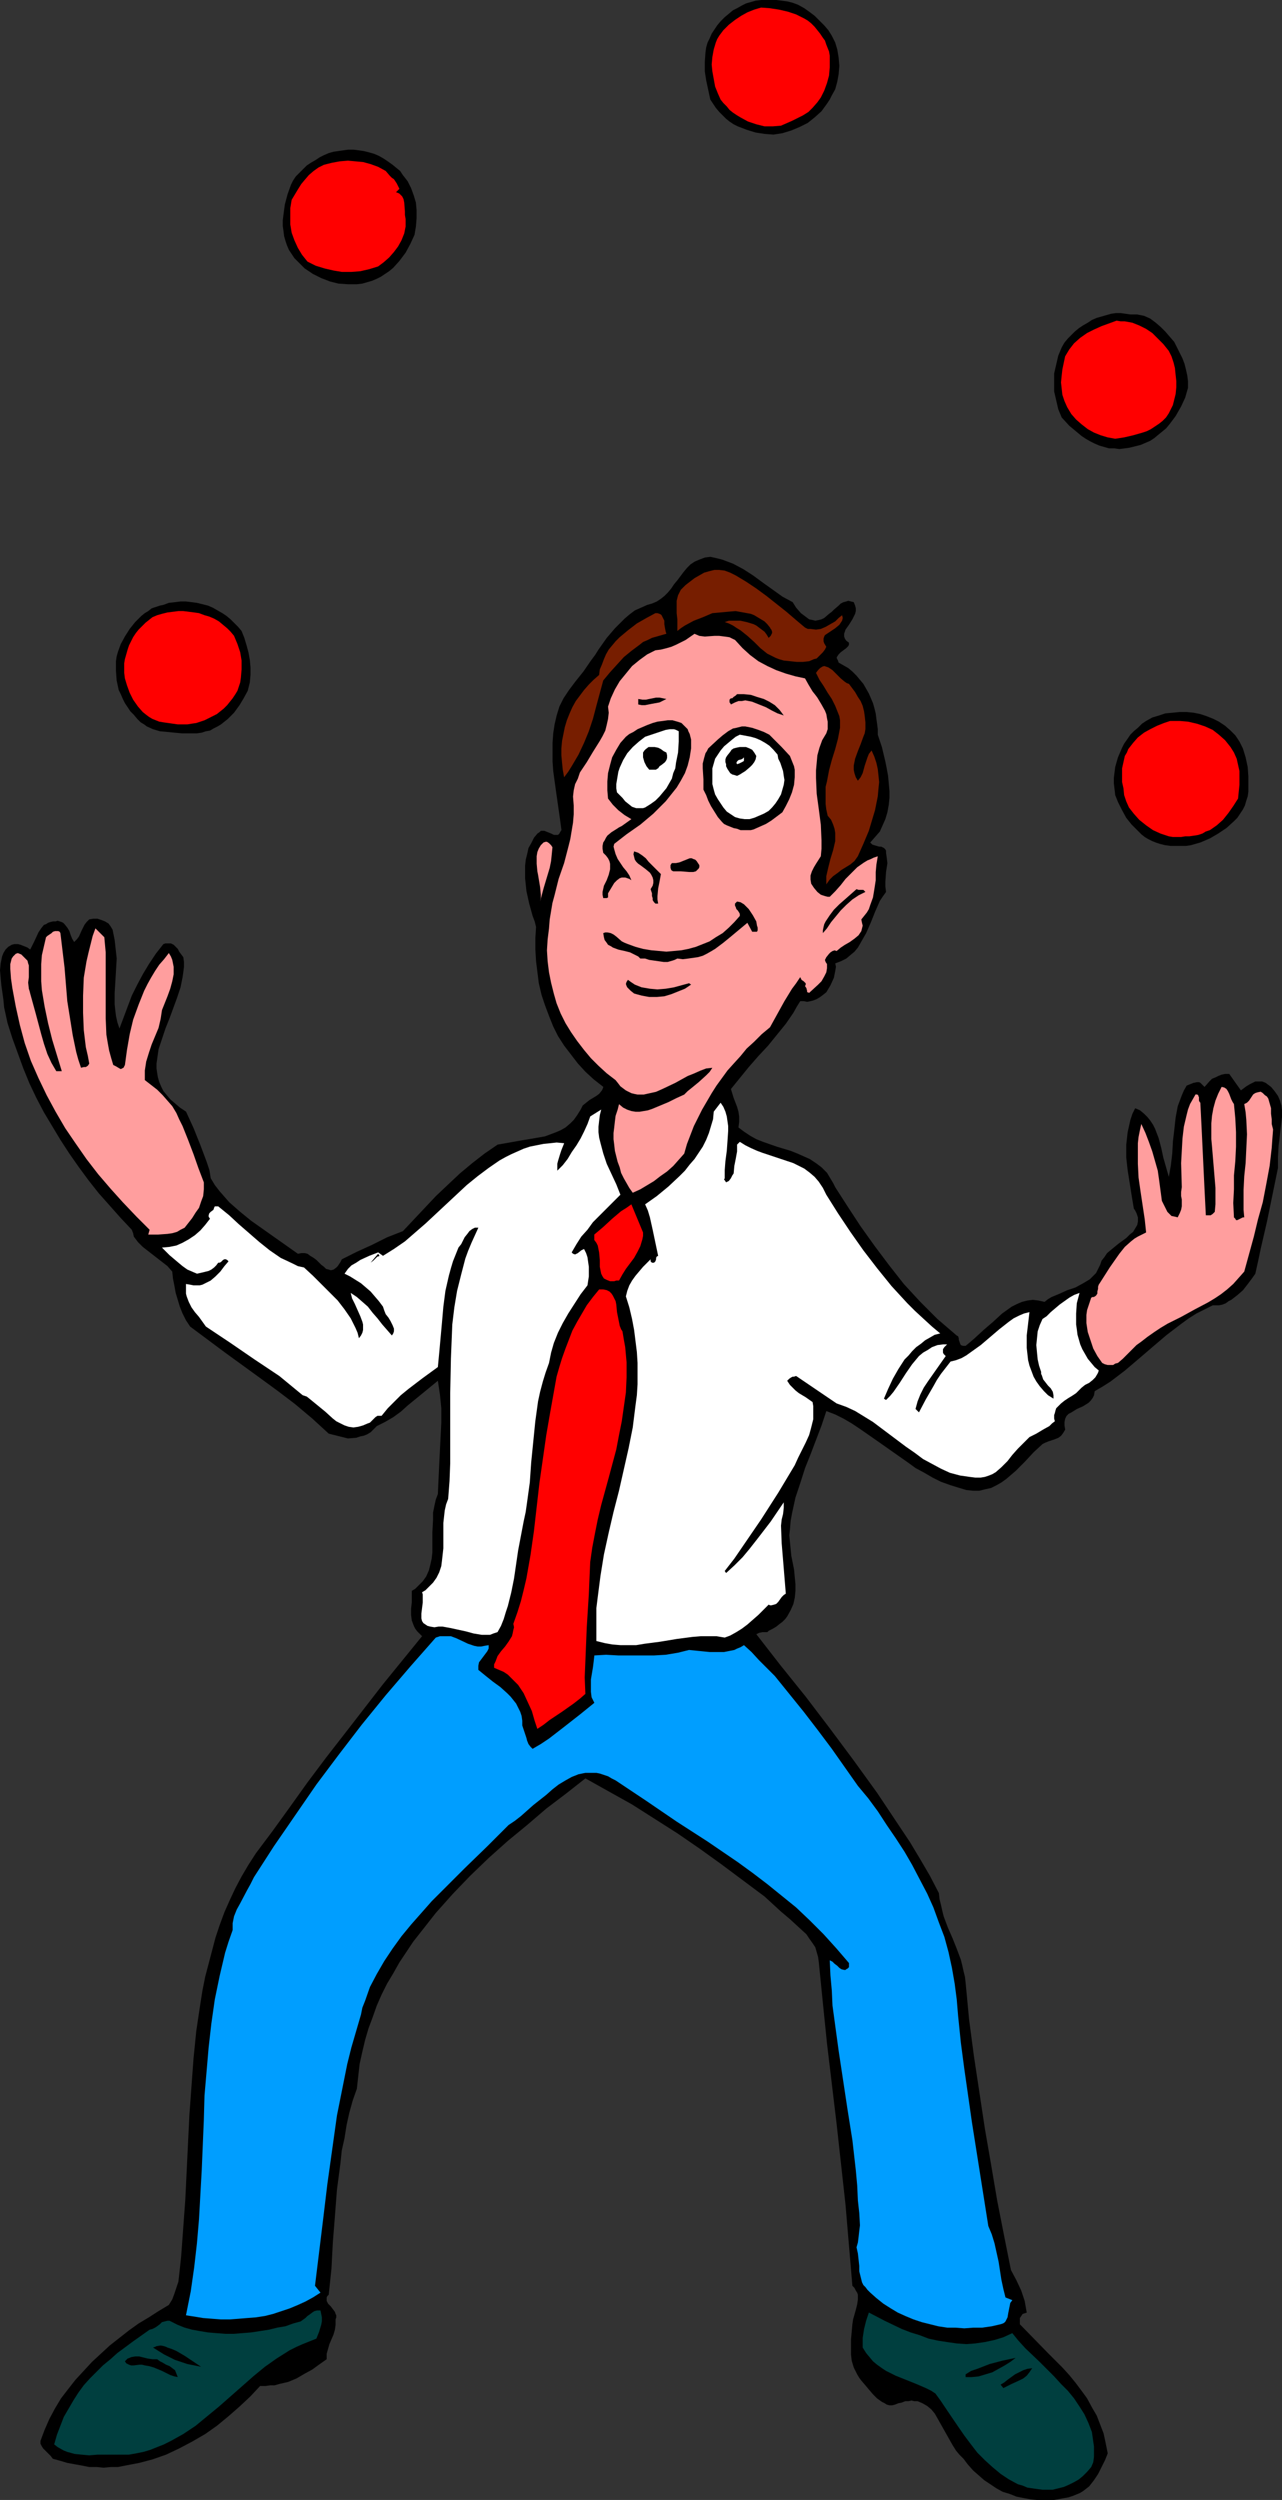 <?xml version="1.0" encoding="UTF-8" standalone="no"?>
<svg
   version="1.0"
   width="79.847mm"
   height="155.668mm"
   id="svg44"
   sodipodi:docname="Juggler 1.wmf"
   xmlns:inkscape="http://www.inkscape.org/namespaces/inkscape"
   xmlns:sodipodi="http://sodipodi.sourceforge.net/DTD/sodipodi-0.dtd"
   xmlns="http://www.w3.org/2000/svg"
   xmlns:svg="http://www.w3.org/2000/svg">
  <rect width="100%" height="100%" fill="#333333" stroke="none"/>
  <sodipodi:namedview
     id="namedview44"
     pagecolor="#ffffff"
     bordercolor="#000000"
     borderopacity="0.25"
     inkscape:showpageshadow="2"
     inkscape:pageopacity="0.0"
     inkscape:pagecheckerboard="0"
     inkscape:deskcolor="#d1d1d1"
     inkscape:document-units="mm" />
  <defs
     id="defs1">
    <pattern
       id="WMFhbasepattern"
       patternUnits="userSpaceOnUse"
       width="6"
       height="6"
       x="0"
       y="0" />
  </defs>
  <path
     style="fill:#000000;fill-opacity:1;fill-rule:evenodd;stroke:none"
     d="m 195.803,8.403 0.808,1.616 0.485,1.616 0.323,1.939 0.162,1.939 -0.162,1.939 -0.323,1.778 -0.485,1.778 -0.808,1.454 -0.485,0.97 -0.646,0.97 -1.292,1.778 -1.616,1.454 -1.616,1.293 -1.939,0.97 -1.939,0.808 -2.1,0.646 -2.1,0.323 -2.1,-0.162 -2.1,-0.323 -2.1,-0.646 -2.1,-0.808 -0.969,-0.485 -0.969,-0.646 -0.808,-0.646 -0.808,-0.808 -0.808,-0.808 -0.808,-0.97 -0.646,-0.97 -0.646,-0.97 -0.485,-2.262 -0.485,-2.262 -0.323,-2.101 v -2.262 l 0.162,-2.262 0.162,-1.131 0.323,-1.131 0.485,-0.97 0.485,-1.131 0.646,-0.97 0.646,-0.97 0.808,-0.97 0.969,-0.97 0.969,-0.808 0.969,-0.808 0.969,-0.485 1.131,-0.646 0.969,-0.485 2.262,-0.646 L 179.163,0 h 1.131 1.292 1.131 l 1.292,0.162 1.292,0.162 1.292,0.323 1.292,0.485 1.454,0.808 1.131,0.808 1.292,0.97 1.131,1.131 1.131,1.131 0.969,1.131 z"
     id="path1" />
  <path
     style="fill:#ff0000;fill-opacity:1;fill-rule:evenodd;stroke:none"
     d="m 193.703,8.888 0.485,0.646 0.323,0.97 0.323,0.808 0.323,0.808 0.162,0.97 v 0.97 1.778 l -0.162,1.939 -0.485,1.778 -0.646,1.778 -0.808,1.616 -0.808,1.131 -1.131,1.293 -0.969,0.97 -1.292,0.808 -1.292,0.646 -1.292,0.646 -2.585,1.131 -1.939,0.162 h -1.939 l -1.939,-0.485 -1.939,-0.646 -1.777,-0.97 -0.808,-0.485 -0.969,-0.646 -0.808,-0.646 -0.646,-0.808 -0.808,-0.808 -0.646,-0.808 -0.646,-1.454 -0.646,-1.616 -0.323,-1.778 -0.323,-1.778 -0.162,-1.616 0.162,-1.778 0.323,-1.778 0.485,-1.616 0.323,-0.808 0.485,-0.808 0.969,-1.293 1.292,-1.293 1.454,-1.131 1.454,-0.97 1.454,-0.808 1.616,-0.646 1.616,-0.485 2.1,0.162 2.1,0.323 2.1,0.485 1.939,0.646 0.969,0.485 0.969,0.485 0.808,0.485 0.808,0.646 0.808,0.808 0.646,0.808 0.646,0.808 z"
     id="path2" />
  <path
     style="fill:#000000;fill-opacity:1;fill-rule:evenodd;stroke:none"
     d="m 94.832,41.206 1.131,1.454 0.808,1.616 0.646,1.778 0.485,1.616 0.162,1.778 v 1.939 l -0.162,1.939 -0.323,1.939 -0.969,2.101 -1.131,2.101 -1.454,1.939 -1.454,1.616 -0.969,0.808 -0.969,0.646 -0.969,0.646 -0.969,0.485 -1.131,0.485 -1.131,0.323 -1.131,0.323 -1.292,0.162 H 81.908 L 79.646,66.737 77.707,66.252 75.607,65.444 73.668,64.475 72.699,63.828 71.73,63.182 70.922,62.374 70.114,61.566 69.307,60.758 68.66,59.789 68.014,58.819 67.529,57.688 67.206,56.718 66.883,55.587 66.722,54.295 66.56,53.163 v -1.293 l 0.162,-1.293 0.323,-2.424 0.646,-2.424 0.808,-2.262 0.485,-0.97 0.646,-0.97 1.777,-1.778 0.808,-0.808 0.969,-0.646 1.131,-0.646 0.969,-0.646 0.969,-0.485 1.131,-0.485 1.131,-0.323 1.131,-0.162 1.131,-0.162 1.131,-0.162 h 1.292 l 1.292,0.162 1.131,0.162 1.292,0.323 1.131,0.323 1.131,0.485 1.131,0.646 0.969,0.646 1.131,0.808 1.777,1.454 z"
     id="path3" />
  <path
     style="fill:#ff0000;fill-opacity:1;fill-rule:evenodd;stroke:none"
     d="m 94.024,44.438 -0.808,0.808 0.485,0.162 0.323,0.162 0.323,0.323 0.323,0.323 0.323,0.646 0.162,0.808 0.162,2.101 v 0.808 l 0.162,0.97 v 0.808 0.97 l -0.162,0.808 -0.162,0.808 -0.646,1.616 -0.808,1.454 -0.969,1.293 -1.131,1.293 -1.292,1.131 -1.292,0.97 -2.1,0.646 -2.1,0.485 -2.1,0.162 H 80.454 L 78.515,63.667 76.415,63.182 74.315,62.536 72.376,61.566 71.73,60.758 71.084,59.95 70.599,59.142 70.114,58.334 69.307,56.557 68.66,54.779 68.337,52.84 v -1.939 -1.939 l 0.323,-1.939 1.454,-2.424 0.808,-1.293 0.808,-0.97 0.969,-1.131 1.131,-0.97 1.131,-0.808 1.292,-0.646 1.939,-0.485 1.777,-0.323 1.939,-0.162 1.777,0.162 1.777,0.162 1.777,0.485 1.777,0.646 1.777,0.97 0.969,1.131 0.485,0.485 0.485,0.323 0.646,0.97 0.323,0.646 z"
     id="path4" />
  <path
     style="fill:#000000;fill-opacity:1;fill-rule:evenodd;stroke:none"
     d="m 276.418,80.472 1.292,2.585 0.646,1.293 0.485,1.293 0.323,1.293 0.323,1.454 0.162,1.293 v 1.616 l -0.646,2.262 -0.969,2.101 -1.292,2.262 -1.454,1.939 -0.808,0.97 -1.777,1.454 -0.969,0.808 -0.969,0.646 -1.131,0.485 -1.131,0.485 -1.292,0.323 -1.292,0.323 -1.131,0.162 -1.292,0.162 -1.131,-0.162 h -1.292 l -1.131,-0.323 -1.131,-0.323 -1.131,-0.485 -0.969,-0.485 -1.131,-0.646 -0.969,-0.646 -0.969,-0.808 -1.939,-1.616 -1.777,-1.939 -0.808,-1.939 -0.485,-2.101 -0.485,-2.101 v -2.101 -2.101 l 0.485,-2.101 0.485,-2.101 0.808,-1.939 0.646,-1.131 0.808,-0.97 0.808,-0.808 0.808,-0.808 0.969,-0.808 0.969,-0.646 1.131,-0.646 0.969,-0.646 1.131,-0.485 1.131,-0.323 1.131,-0.323 1.131,-0.323 1.131,-0.162 h 1.131 l 1.131,0.162 1.131,0.162 h 0.808 0.808 l 0.808,0.162 0.808,0.162 1.454,0.646 1.292,0.97 1.131,0.97 1.131,1.131 z"
     id="path5" />
  <path
     style="fill:#ff0000;fill-opacity:1;fill-rule:evenodd;stroke:none"
     d="m 275.126,82.573 0.646,1.293 0.485,1.454 0.323,1.293 0.162,1.616 0.162,1.454 v 1.454 l -0.162,1.616 -0.323,1.293 -0.323,1.293 -0.485,0.97 -0.485,0.97 -0.646,0.97 -0.808,0.808 -0.808,0.646 -0.969,0.646 -0.969,0.646 -0.969,0.485 -0.969,0.323 -2.262,0.646 -2.1,0.485 -2.1,0.323 -1.777,-0.323 -1.616,-0.485 -1.616,-0.646 -1.454,-0.808 -1.454,-1.131 -1.292,-1.131 -1.131,-1.293 -0.969,-1.616 -0.646,-1.454 -0.485,-1.454 -0.162,-1.454 -0.162,-1.454 0.162,-1.616 0.162,-1.454 0.646,-3.07 0.969,-1.616 1.131,-1.454 1.454,-1.293 1.616,-1.131 1.616,-0.808 1.777,-0.808 1.777,-0.646 1.777,-0.646 0.969,0.162 h 0.969 l 1.777,0.323 1.616,0.646 1.616,0.808 1.454,0.97 1.292,1.293 1.292,1.293 z"
     id="path6" />
  <path
     style="fill:#000000;fill-opacity:1;fill-rule:evenodd;stroke:none"
     d="m 186.594,141.715 0.808,1.293 1.131,1.293 0.646,0.485 0.646,0.485 0.646,0.485 0.808,0.162 0.646,0.162 0.808,-0.162 0.646,-0.162 0.646,-0.323 1.131,-0.97 0.646,-0.485 0.485,-0.485 1.131,-0.97 0.485,-0.485 0.646,-0.323 0.646,-0.162 0.485,-0.162 0.646,0.162 0.646,0.162 0.323,0.808 0.162,0.646 v 0.646 l -0.162,0.646 -0.646,1.293 -0.808,1.293 -0.808,1.131 -0.162,0.485 -0.162,0.485 v 0.646 l 0.162,0.485 0.323,0.485 0.646,0.485 v 0.485 l -0.162,0.323 -0.485,0.485 -0.646,0.485 -0.646,0.485 -0.485,0.485 -0.323,0.485 -0.162,0.323 0.162,0.323 0.162,0.323 0.162,0.485 1.131,0.646 1.131,0.646 0.969,0.808 0.969,0.97 0.808,0.97 0.808,0.97 0.646,1.131 0.646,1.131 0.485,1.131 0.485,1.131 0.323,1.131 0.323,1.293 0.162,1.293 0.162,1.131 0.162,1.293 v 1.293 l 0.485,1.454 0.485,1.454 0.808,3.393 0.323,1.616 0.323,1.778 0.162,1.778 0.162,1.778 v 1.616 l -0.162,1.616 -0.323,1.778 -0.485,1.616 -0.646,1.454 -0.646,1.454 -1.131,1.293 -1.131,1.293 0.485,0.485 0.485,0.162 1.131,0.323 h 0.485 l 0.646,0.323 0.323,0.323 0.162,0.323 v 0.485 l 0.162,1.131 0.162,1.293 -0.323,2.101 -0.162,2.262 v 1.131 l 0.162,1.293 -0.808,1.131 -0.646,0.97 -1.131,2.585 -0.969,2.424 -1.131,2.585 -0.646,1.131 -0.646,1.131 -0.646,1.131 -0.808,0.97 -0.969,0.808 -0.969,0.808 -1.292,0.646 -1.292,0.485 0.162,0.808 -0.162,0.97 -0.162,0.808 -0.162,0.808 -0.808,1.778 -0.969,1.616 -0.808,0.646 -0.646,0.485 -0.808,0.485 -0.808,0.323 -0.646,0.162 -0.808,0.162 -0.808,-0.162 h -0.808 l -0.808,1.293 -0.808,1.454 -1.777,2.585 -2.1,2.585 -2.1,2.585 -2.262,2.424 -2.262,2.585 -2.1,2.585 -2.1,2.585 0.646,2.101 0.808,2.101 0.323,1.131 0.162,1.131 v 1.293 l -0.162,1.293 1.292,0.97 1.454,0.97 1.454,0.808 1.616,0.646 3.231,1.131 3.231,0.97 1.616,0.646 1.454,0.646 1.454,0.646 1.454,0.97 1.292,0.97 1.292,1.293 0.969,1.616 0.485,0.808 0.485,0.97 2.908,4.525 3.07,4.686 3.231,4.525 3.393,4.525 3.554,4.525 3.877,4.201 2.1,2.101 1.939,1.939 2.262,1.939 2.262,1.939 0.323,0.162 0.162,0.485 v 0.323 l 0.162,0.485 0.162,0.485 0.162,0.323 0.485,0.162 h 0.323 0.323 l 0.969,-0.808 1.131,-0.97 2.1,-1.939 1.131,-0.97 1.131,-0.97 2.1,-1.939 1.131,-0.808 1.131,-0.808 1.292,-0.646 1.131,-0.485 1.292,-0.323 1.292,-0.162 1.292,0.162 1.454,0.323 0.808,-0.646 0.808,-0.485 1.939,-0.808 1.777,-0.808 1.939,-0.646 1.777,-0.97 0.808,-0.485 0.808,-0.485 0.646,-0.646 0.808,-0.808 0.485,-0.97 0.485,-0.97 0.323,-0.97 0.646,-0.808 0.646,-0.97 0.969,-0.808 1.777,-1.454 1.777,-1.293 0.808,-0.808 0.808,-0.646 0.485,-0.808 0.485,-0.808 0.162,-0.808 v -0.97 l -0.162,-0.485 -0.162,-0.485 -0.323,-0.646 -0.323,-0.485 -0.485,-2.909 -0.485,-3.07 -0.485,-3.07 -0.323,-2.909 v -3.07 l 0.162,-1.454 0.162,-1.454 0.323,-1.454 0.323,-1.454 0.485,-1.454 0.646,-1.293 1.131,0.485 0.969,0.808 0.808,0.808 0.646,0.808 0.646,0.97 0.485,0.97 0.808,2.101 0.646,2.424 0.485,2.262 0.646,2.262 0.646,2.262 0.485,-2.747 0.323,-2.747 0.162,-2.909 0.323,-2.747 0.323,-2.909 0.485,-2.585 0.485,-1.293 0.485,-1.293 0.485,-1.131 0.646,-1.131 0.808,-0.323 0.808,-0.323 0.808,-0.162 h 0.485 l 0.323,0.162 0.969,0.97 1.131,-1.293 0.646,-0.646 0.808,-0.323 0.646,-0.323 0.808,-0.323 0.808,-0.162 h 0.969 l 2.746,3.878 0.646,-0.485 0.646,-0.485 0.808,-0.485 0.646,-0.323 0.646,-0.323 h 0.808 0.808 l 0.808,0.323 1.292,0.97 0.808,0.97 0.808,1.131 0.485,1.131 0.323,1.131 0.162,1.293 v 1.293 l -0.162,1.293 -0.323,2.747 -0.162,1.454 -0.162,1.293 -0.162,2.747 v 1.293 1.293 l -1.292,6.302 -1.292,6.302 -1.454,6.302 -0.646,3.07 -0.646,2.909 -0.808,1.131 -0.969,1.293 -1.131,1.454 -1.292,1.131 -1.454,1.131 -0.646,0.323 -0.646,0.485 -0.808,0.323 -0.808,0.162 h -0.646 -0.808 l -1.939,0.97 -1.939,0.97 -1.777,1.131 -1.777,1.293 -3.393,2.585 -3.231,2.747 -3.393,2.909 -3.231,2.747 -3.393,2.585 -1.777,1.131 -1.939,1.131 -0.162,0.97 -0.323,0.646 -0.485,0.646 -0.485,0.485 -1.292,0.808 -1.454,0.646 -1.292,0.808 -0.646,0.323 -0.485,0.485 -0.323,0.646 -0.162,0.808 v 0.808 l 0.162,0.97 -0.485,0.808 -0.485,0.646 -0.646,0.485 -0.808,0.323 -1.454,0.485 -0.808,0.323 -0.646,0.323 -2.1,1.939 -2.1,2.262 -2.1,2.101 -1.131,0.97 -1.131,0.97 -1.131,0.808 -1.131,0.646 -1.292,0.646 -1.454,0.323 -1.292,0.323 h -1.454 l -1.616,-0.162 -1.616,-0.485 -2.1,-0.646 -2.262,-0.808 -1.939,-0.97 -1.939,-1.131 -2.1,-1.131 -1.777,-1.293 -7.593,-5.333 -3.716,-2.585 -1.939,-1.293 -1.939,-1.131 -1.939,-0.97 -2.1,-0.808 -1.131,3.393 -2.585,6.787 -1.292,3.232 -1.131,3.555 -1.131,3.393 -0.808,3.717 -0.323,1.778 -0.162,1.939 -0.162,1.454 0.162,1.616 0.323,3.232 0.646,3.232 0.162,1.778 0.162,1.616 v 1.616 l -0.162,1.616 -0.323,1.454 -0.646,1.454 -0.808,1.454 -0.485,0.646 -0.646,0.646 -0.646,0.485 -0.808,0.646 -0.808,0.485 -0.969,0.485 -0.323,0.323 h -0.323 -0.808 l -0.808,0.162 -0.323,0.162 -0.323,0.162 5.654,7.272 5.977,7.433 5.654,7.433 5.654,7.595 5.493,7.595 2.585,3.878 2.585,3.878 2.585,3.878 2.423,4.04 2.262,3.878 2.1,4.04 0.162,1.454 0.323,1.293 0.323,1.454 0.323,1.293 0.969,2.585 1.131,2.585 0.969,2.424 0.969,2.585 0.323,1.293 0.323,1.454 0.323,1.293 0.162,1.454 0.808,8.564 1.131,8.564 1.292,8.564 1.292,8.564 1.454,8.403 1.454,8.564 1.616,8.241 1.616,8.08 1.292,2.424 1.131,2.424 0.808,2.424 0.485,2.747 -0.485,0.162 -0.485,0.162 -0.646,0.97 v 1.454 l 6.624,6.787 3.393,3.393 1.616,1.778 1.454,1.778 1.454,1.939 1.292,1.778 1.131,2.101 1.131,1.939 0.808,2.101 0.808,2.101 0.485,2.262 0.485,2.424 -0.646,1.616 -0.808,1.616 -0.808,1.616 -0.969,1.454 -1.131,1.454 -1.454,1.131 -0.808,0.485 -0.808,0.323 -0.808,0.323 -0.969,0.323 -1.777,0.323 -1.777,0.323 h -1.939 -1.777 l -1.616,-0.162 -1.777,-0.323 -1.616,-0.323 -1.616,-0.646 -1.616,-0.485 -1.454,-0.808 -1.454,-0.97 -1.454,-0.97 -1.292,-1.131 -1.292,-1.131 -1.292,-1.454 -0.969,-1.293 -0.969,-0.97 -0.808,-0.97 -0.808,-1.293 -0.646,-1.131 -1.454,-2.585 -1.454,-2.585 -0.646,-1.131 -0.808,-0.97 -0.969,-0.808 -1.131,-0.646 -1.131,-0.485 h -0.808 l -0.646,-0.162 -0.646,0.162 h -0.808 l -0.808,0.323 -0.808,0.162 -0.808,0.323 -0.646,0.162 h -0.646 l -0.646,-0.162 -0.485,-0.323 -0.646,-0.323 -1.131,-0.808 -0.969,-0.97 -0.969,-1.131 -0.808,-0.97 -0.969,-1.131 -0.485,-0.646 -0.485,-0.808 -0.808,-1.616 -0.485,-1.616 -0.162,-1.454 v -1.778 -1.778 l 0.323,-3.555 0.162,-1.131 0.323,-1.131 0.323,-1.131 0.323,-1.293 0.162,-1.131 v -1.131 l -0.162,-0.485 -0.323,-0.485 -0.323,-0.646 -0.485,-0.485 -0.808,-9.534 -0.808,-9.534 -2.1,-19.068 -2.262,-18.906 -0.969,-9.534 -0.969,-9.695 -0.162,-1.131 -0.323,-1.131 -0.323,-1.131 -0.646,-0.97 -0.808,-1.131 -0.646,-0.97 -1.939,-1.778 -1.939,-1.778 -2.1,-1.778 -1.939,-1.778 -1.939,-1.778 -10.178,-7.595 -5.17,-3.717 -5.17,-3.555 -5.331,-3.393 -5.331,-3.393 -5.493,-3.07 -5.493,-3.07 -4.524,3.555 -4.685,3.555 -4.524,3.878 -4.524,3.717 -4.524,4.04 -4.362,4.201 -4.039,4.201 -4.039,4.525 -1.777,2.262 -1.777,2.262 -1.777,2.262 -3.231,4.848 -1.454,2.585 -1.454,2.424 -1.292,2.585 -1.131,2.585 -0.969,2.747 -0.969,2.585 -0.808,2.747 -0.646,2.747 -0.646,2.909 -0.323,2.909 -0.323,2.909 -0.969,2.747 -0.808,2.909 -0.646,2.909 -0.485,3.07 -0.646,2.909 -0.323,3.07 -0.808,6.14 -0.485,6.302 -0.485,6.14 -0.323,6.14 -0.646,6.14 -0.323,0.323 -0.162,0.323 v 0.323 0.485 l 0.323,0.646 0.646,0.646 0.485,0.646 0.485,0.646 0.162,0.485 0.162,0.323 v 0.485 l -0.162,0.485 v 0.646 0.646 l -0.162,1.131 -0.323,1.131 -0.485,1.131 -0.485,1.131 -0.323,1.131 -0.323,1.131 v 0.646 0.646 l -1.616,1.131 -1.777,1.293 -1.777,0.97 -1.939,1.131 -1.939,0.808 -2.1,0.485 -1.131,0.323 H 63.652 l -1.131,0.162 h -1.292 l -2.262,2.424 -2.585,2.424 -2.585,2.262 -2.746,2.262 -2.746,1.939 -3.07,1.778 -3.07,1.616 -3.07,1.454 -3.231,1.131 -3.07,0.808 -3.393,0.646 -1.616,0.323 h -1.616 l -1.777,0.162 -1.616,-0.162 h -1.777 l -1.616,-0.323 -1.777,-0.323 -1.777,-0.323 -1.616,-0.485 -1.777,-0.485 -0.485,-0.646 -0.485,-0.485 -0.969,-0.97 -0.323,-0.323 -0.323,-0.485 -0.323,-0.646 v -0.646 l 0.969,-2.585 1.131,-2.585 1.292,-2.424 1.454,-2.424 1.616,-2.101 1.777,-2.262 1.939,-2.101 1.939,-2.101 2.1,-1.939 2.1,-1.939 2.262,-1.778 2.262,-1.778 2.262,-1.616 2.423,-1.454 2.262,-1.454 2.423,-1.454 0.808,-1.293 0.485,-1.293 0.485,-1.454 0.485,-1.454 0.323,-2.909 0.323,-3.07 0.485,-6.625 0.485,-6.625 0.646,-13.412 0.323,-6.625 0.485,-6.625 0.485,-6.625 0.646,-6.464 0.969,-6.464 0.485,-3.07 0.646,-3.232 0.808,-3.07 0.808,-3.07 0.808,-3.07 0.969,-2.909 1.131,-3.07 1.292,-2.909 1.292,-2.747 1.454,-2.747 1.616,-2.747 1.777,-2.747 1.939,-2.585 1.939,-2.585 4.2,-5.817 4.039,-5.656 4.362,-5.817 4.524,-5.817 8.885,-11.473 9.209,-11.311 -0.646,-0.646 -0.485,-0.485 -0.485,-0.646 -0.323,-0.646 -0.485,-1.293 -0.162,-1.293 v -1.454 l 0.162,-1.454 v -1.454 -1.293 l 0.808,-0.485 0.646,-0.646 1.131,-1.131 0.808,-1.131 0.646,-1.454 0.323,-1.293 0.323,-1.454 0.162,-1.454 v -1.616 -3.07 l 0.162,-3.07 v -1.616 l 0.323,-1.616 0.323,-1.454 0.485,-1.293 0.162,-3.555 0.162,-3.393 0.162,-3.393 0.162,-3.232 0.162,-3.232 v -3.393 l -0.323,-3.232 -0.485,-3.232 -1.777,1.454 -1.777,1.454 -1.777,1.454 -1.777,1.454 -1.616,1.454 -1.777,1.293 -1.939,1.131 -1.939,0.97 -0.808,0.808 -0.646,0.646 -0.808,0.485 -0.808,0.323 -0.808,0.162 -0.969,0.323 -1.939,0.162 -4.524,-1.131 -3.877,-3.555 -4.039,-3.393 -4.039,-3.07 -4.2,-3.07 -8.239,-5.979 -8.239,-6.14 -0.969,-1.454 -0.808,-1.616 -0.646,-1.616 -0.485,-1.616 -0.485,-1.616 -0.323,-1.778 -0.323,-1.616 -0.162,-1.616 -1.131,-1.293 -1.454,-1.131 -1.454,-1.131 -1.454,-1.131 -1.454,-1.131 -1.131,-1.131 -0.485,-0.646 -0.485,-0.646 -0.162,-0.808 -0.323,-0.808 -2.585,-2.747 -2.585,-2.909 -2.585,-2.909 -2.423,-3.07 -2.262,-3.07 -2.262,-3.232 -2.1,-3.232 -1.939,-3.232 -1.939,-3.232 -1.777,-3.393 -1.616,-3.393 -1.454,-3.555 -1.292,-3.555 -1.292,-3.555 -1.131,-3.555 -0.808,-3.717 -0.162,-1.778 -0.485,-3.393 -0.162,-1.778 L 0,228.328 l 0.162,-1.616 0.162,-0.808 0.162,-0.808 0.323,-0.808 0.485,-0.808 0.646,-0.646 0.808,-0.485 0.646,-0.162 h 0.808 l 0.646,0.162 0.808,0.323 0.808,0.323 0.646,0.485 0.485,-0.97 0.485,-0.97 0.969,-2.101 0.646,-0.97 0.646,-0.808 0.485,-0.162 0.485,-0.323 0.485,-0.162 0.646,-0.162 h 0.646 l 0.485,-0.162 0.485,0.162 0.485,0.162 0.323,0.162 0.323,0.323 0.646,0.808 0.485,0.808 0.323,0.97 0.323,0.808 0.485,0.808 0.646,-0.646 0.485,-0.646 0.646,-1.454 0.323,-0.646 0.323,-0.646 0.485,-0.646 0.646,-0.646 0.969,-0.162 h 0.969 l 0.969,0.323 0.808,0.323 0.808,0.485 0.485,0.646 0.485,0.808 0.162,0.808 0.323,1.616 0.162,1.454 0.162,1.454 0.162,1.454 -0.162,2.747 -0.162,2.747 -0.162,2.585 v 2.747 l 0.162,1.454 0.162,1.293 0.323,1.454 0.485,1.454 0.969,-2.585 0.969,-2.585 0.969,-2.585 1.292,-2.585 1.292,-2.424 1.454,-2.424 1.616,-2.424 1.777,-2.262 0.485,-0.162 h 0.485 0.808 l 0.646,0.323 0.485,0.485 0.485,0.485 0.323,0.646 0.969,1.293 0.162,1.131 v 1.131 l -0.162,1.293 -0.162,1.131 -0.485,2.424 -0.808,2.424 -1.777,4.848 -0.969,2.424 -0.808,2.424 -0.808,2.424 -0.323,2.262 -0.162,1.131 v 1.131 l 0.162,1.131 0.162,0.97 0.323,1.131 0.485,1.131 0.485,0.97 0.808,0.97 0.808,0.97 1.131,0.97 1.131,0.97 1.454,0.97 1.777,3.878 1.616,4.04 1.454,3.878 0.646,1.939 0.323,1.939 0.969,1.616 1.131,1.454 1.131,1.293 1.131,1.293 1.292,1.131 1.292,1.131 2.585,2.101 2.746,1.939 2.746,1.939 2.746,1.939 2.746,1.939 0.808,-0.162 h 0.808 l 0.646,0.162 0.646,0.485 0.808,0.485 0.646,0.485 1.131,1.131 0.646,0.485 0.485,0.485 0.646,0.162 0.485,0.162 0.646,-0.162 0.646,-0.485 0.323,-0.323 0.323,-0.485 0.323,-0.485 0.323,-0.646 3.554,-1.778 3.554,-1.616 3.554,-1.778 3.716,-1.454 2.585,-2.747 2.585,-2.747 2.585,-2.747 2.908,-2.747 2.746,-2.585 2.908,-2.424 2.908,-2.262 3.07,-2.101 2.746,-0.485 2.746,-0.485 2.908,-0.485 2.746,-0.485 1.292,-0.485 1.292,-0.485 1.131,-0.485 1.131,-0.646 1.131,-0.97 0.808,-0.808 0.808,-1.131 0.808,-1.293 0.485,-0.97 0.808,-0.646 0.808,-0.646 0.808,-0.485 0.808,-0.485 0.646,-0.485 0.646,-0.808 0.162,-0.323 0.162,-0.485 -2.262,-1.778 -1.939,-1.778 -1.777,-1.939 -1.616,-2.101 -1.616,-2.101 -1.454,-2.262 -1.131,-2.262 -0.969,-2.424 -0.969,-2.585 -0.808,-2.424 -0.646,-2.747 -0.323,-2.585 -0.323,-2.585 -0.162,-2.747 v -2.747 l 0.162,-2.585 -0.323,-1.293 -0.485,-1.293 -0.808,-2.909 -0.646,-2.909 -0.323,-3.07 v -1.454 -1.454 l 0.162,-1.454 0.323,-1.293 0.323,-1.454 0.646,-1.131 0.646,-1.293 0.808,-0.97 0.485,-0.323 0.323,-0.323 h 0.485 0.323 l 0.808,0.323 0.808,0.323 0.646,0.323 h 0.323 0.323 0.323 l 0.323,-0.323 0.162,-0.323 0.323,-0.485 -0.323,-2.424 -0.323,-2.262 -0.646,-4.525 -0.646,-4.686 -0.162,-2.262 v -2.262 -2.101 l 0.162,-2.262 0.323,-2.101 0.485,-2.101 0.646,-2.101 0.969,-1.939 1.292,-1.939 1.454,-1.939 1.939,-2.424 1.777,-2.585 0.969,-1.293 0.808,-1.293 1.939,-2.747 1.939,-2.262 1.131,-1.131 1.131,-1.131 1.131,-0.97 1.292,-0.97 1.454,-0.646 1.454,-0.646 1.131,-0.323 1.131,-0.485 0.969,-0.646 0.808,-0.646 0.808,-0.808 0.808,-0.97 0.646,-0.97 0.808,-0.97 1.454,-1.939 0.808,-0.97 0.808,-0.808 0.969,-0.646 1.131,-0.485 1.292,-0.485 1.292,-0.162 1.454,0.323 1.292,0.323 1.292,0.485 1.292,0.485 2.423,1.293 2.262,1.454 2.423,1.778 4.524,3.232 z"
     id="path7" />
  <path
     style="fill:#771e00;fill-opacity:1;fill-rule:evenodd;stroke:none"
     d="m 189.502,147.694 0.646,0.323 h 0.646 l 1.292,0.162 1.131,-0.162 1.131,-0.485 1.131,-0.646 1.131,-0.646 0.808,-0.808 0.808,-0.646 0.162,0.646 -0.162,0.646 -0.323,0.485 -0.323,0.485 -0.969,0.808 -0.969,0.646 -0.969,0.646 -0.485,0.323 -0.162,0.323 -0.162,0.485 v 0.646 l 0.162,0.485 0.485,0.808 -0.323,0.646 -0.485,0.646 -0.485,0.485 -0.485,0.485 -0.485,0.485 -0.646,0.162 -1.131,0.485 -1.454,0.162 h -1.454 l -3.07,-0.323 -1.131,-0.323 -0.808,-0.323 -0.969,-0.485 -0.969,-0.485 -1.616,-1.293 -1.454,-1.454 -1.616,-1.454 -1.616,-1.293 -0.808,-0.485 -0.969,-0.646 -0.969,-0.485 -0.969,-0.323 0.969,-0.323 h 1.454 1.292 l 1.454,0.323 1.616,0.485 0.646,0.323 0.646,0.485 0.646,0.485 0.646,0.485 0.485,0.646 0.485,0.808 0.323,-0.323 0.162,-0.162 0.162,-0.323 0.162,-0.323 v -0.323 l -0.162,-0.485 -0.162,-0.162 -0.162,-0.323 -0.646,-0.808 -0.646,-0.646 -0.808,-0.485 -0.808,-0.485 -0.808,-0.485 -0.808,-0.323 -1.777,-0.323 -1.777,-0.323 -1.939,0.162 -1.777,0.162 -1.777,0.162 -2.262,0.97 -2.1,0.808 -2.1,1.131 -0.969,0.646 -0.808,0.646 v -1.293 -1.454 l -0.162,-1.454 v -1.454 -1.454 l 0.162,-0.646 0.162,-0.646 0.323,-0.646 0.323,-0.646 0.485,-0.485 0.646,-0.646 2.1,-1.616 1.131,-0.646 1.131,-0.646 1.131,-0.323 1.292,-0.323 h 1.131 l 1.292,0.162 1.292,0.485 1.292,0.646 2.423,1.454 2.423,1.616 2.423,1.778 4.685,3.717 2.262,1.939 z"
     id="path8" />
  <path
     style="fill:#000000;fill-opacity:1;fill-rule:evenodd;stroke:none"
     d="m 56.867,148.502 0.646,1.616 0.485,1.616 0.485,1.778 0.323,1.778 0.162,1.778 v 1.778 l -0.162,1.778 -0.485,1.939 -0.969,1.778 -0.969,1.616 -1.292,1.778 -1.454,1.454 -1.616,1.293 -0.808,0.485 -0.969,0.485 -0.808,0.485 -0.969,0.162 -0.969,0.323 -1.131,0.162 h -3.554 l -1.777,-0.162 -1.616,-0.162 -1.777,-0.162 -1.616,-0.485 -1.454,-0.646 -0.646,-0.485 -0.808,-0.485 -0.808,-0.808 -0.808,-0.97 -0.808,-0.808 -0.646,-0.97 -0.646,-0.97 -0.485,-0.97 -0.485,-1.131 -0.485,-0.97 -0.485,-2.262 -0.162,-2.262 v -1.131 -1.131 l 0.162,-1.131 0.323,-1.131 0.646,-1.778 0.969,-1.778 1.131,-1.778 1.292,-1.616 1.454,-1.454 0.808,-0.646 0.808,-0.485 0.808,-0.646 0.969,-0.323 0.969,-0.323 0.808,-0.162 1.292,-0.485 1.454,-0.162 1.292,-0.162 h 1.292 l 1.292,0.162 1.292,0.162 1.292,0.323 1.292,0.323 1.131,0.485 1.131,0.646 1.131,0.646 0.969,0.646 0.969,0.808 0.969,0.97 0.808,0.808 z"
     id="path9" />
  <path
     style="fill:#ff0000;fill-opacity:1;fill-rule:evenodd;stroke:none"
     d="m 55.09,149.633 0.808,1.939 0.646,1.939 0.323,1.939 v 2.101 l -0.162,1.939 -0.162,1.131 -0.323,0.97 -0.323,0.97 -0.485,0.808 -0.646,0.97 -0.646,0.808 -0.646,0.808 -0.808,0.808 -0.808,0.646 -0.808,0.646 -0.969,0.485 -0.969,0.485 -0.969,0.485 -0.969,0.323 -0.969,0.323 -1.131,0.162 -0.969,0.162 H 42.973 41.842 l -1.131,-0.162 -2.262,-0.323 -0.969,-0.162 -0.808,-0.323 -0.808,-0.323 -0.808,-0.485 -0.646,-0.485 -0.808,-0.646 -1.131,-1.293 -1.131,-1.616 -0.808,-1.616 -0.646,-1.778 -0.485,-1.616 -0.162,-1.293 v -1.131 -1.131 l 0.162,-0.97 0.323,-1.131 0.323,-1.131 0.323,-0.97 0.969,-1.939 0.646,-0.97 0.646,-0.808 0.808,-0.808 0.808,-0.808 0.808,-0.646 0.808,-0.646 1.131,-0.485 1.131,-0.323 1.292,-0.323 1.292,-0.162 1.292,-0.162 h 1.131 l 1.292,0.162 1.292,0.162 1.131,0.162 1.292,0.485 1.131,0.323 1.131,0.485 1.131,0.646 0.969,0.808 0.969,0.808 0.808,0.808 z"
     id="path10" />
  <path
     style="fill:#771e00;fill-opacity:1;fill-rule:evenodd;stroke:none"
     d="m 156.869,149.149 -1.131,0.323 -1.131,0.323 -1.131,0.323 -0.969,0.485 -1.131,0.485 -0.808,0.646 -1.939,1.454 -1.777,1.454 -1.616,1.778 -1.616,1.778 -1.616,1.939 -1.616,5.979 -0.808,3.07 -0.969,2.909 -1.131,2.747 -1.292,2.747 -1.616,2.747 -0.808,1.293 -0.969,1.293 -0.323,-1.778 -0.162,-1.616 -0.162,-1.778 v -1.616 l 0.162,-1.778 0.323,-1.616 0.323,-1.616 0.485,-1.616 0.646,-1.616 0.646,-1.454 0.808,-1.454 0.969,-1.293 0.969,-1.293 1.131,-1.293 1.131,-1.131 1.292,-1.131 0.162,-1.293 0.485,-1.131 0.485,-1.293 0.485,-1.131 0.646,-1.131 0.808,-0.97 0.808,-0.97 0.969,-0.97 1.939,-1.616 2.1,-1.616 2.262,-1.293 2.1,-1.131 h 0.485 l 0.485,0.162 0.323,0.162 0.162,0.162 0.323,0.646 0.323,0.646 v 0.808 l 0.162,0.97 0.162,0.808 z"
     id="path11" />
  <path
     style="fill:#ff9e9e;fill-opacity:1;fill-rule:evenodd;stroke:none"
     d="m 173.024,150.603 1.777,1.939 1.777,1.616 1.939,1.454 2.1,1.131 2.1,0.97 2.262,0.808 2.262,0.646 2.262,0.485 0.808,1.454 0.969,1.616 0.646,0.808 0.485,0.646 0.969,1.616 0.808,1.454 0.323,0.808 0.162,0.97 0.162,0.808 v 0.808 0.97 l -0.323,0.97 -0.969,1.616 -0.646,1.778 -0.485,1.778 -0.162,1.778 -0.162,1.778 v 1.778 l 0.162,3.717 0.485,3.555 0.485,3.717 0.162,3.717 v 1.939 l -0.162,1.778 -1.131,1.778 -0.485,0.808 -0.485,0.97 -0.323,0.97 v 0.97 l 0.162,0.97 0.323,0.485 0.323,0.485 0.808,0.97 0.808,0.646 0.485,0.162 0.485,0.162 0.646,0.162 h 0.485 l 1.292,-1.293 1.292,-1.454 1.131,-1.454 1.454,-1.454 1.292,-1.293 1.616,-1.131 0.808,-0.485 0.808,-0.323 0.646,-0.323 0.969,-0.323 -0.323,1.939 -0.162,1.778 v 1.939 l -0.323,2.101 -0.323,1.939 -0.646,1.778 -0.323,0.97 -0.485,0.808 -0.646,0.808 -0.646,0.808 0.162,0.808 0.162,0.646 -0.162,0.646 -0.162,0.646 -0.323,0.485 -0.323,0.485 -0.969,0.808 -1.131,0.808 -1.131,0.646 -0.969,0.646 -0.969,0.808 -0.485,-0.162 -0.485,0.162 -0.485,0.323 -0.323,0.323 -0.646,0.808 -0.162,0.323 -0.162,0.323 0.162,0.485 0.323,0.485 v 0.485 0.485 l -0.162,0.97 -0.485,0.97 -0.646,1.131 -0.808,0.808 -1.939,1.778 -0.162,0.162 -0.323,-0.162 h -0.162 v -0.323 l -0.162,-0.646 -0.323,-0.485 0.162,-0.323 v -0.323 l -0.162,-0.162 -0.323,-0.323 -0.485,-0.323 -0.162,-0.323 -0.162,-0.323 -0.969,1.454 -0.969,1.293 -1.777,2.909 -3.393,6.14 -1.939,1.616 -1.777,1.778 -1.777,1.616 -1.454,1.778 -1.616,1.778 -1.454,1.616 -1.292,1.778 -1.292,1.778 -1.131,1.778 -1.131,1.939 -1.131,1.939 -0.969,1.939 -0.969,1.939 -0.808,2.101 -0.808,2.101 -0.646,2.262 -1.292,1.454 -1.292,1.454 -1.454,1.293 -1.616,1.131 -1.454,1.131 -1.616,0.97 -1.616,0.97 -1.777,0.808 -0.808,-1.131 -0.646,-1.131 -0.646,-1.131 -0.646,-1.293 -0.323,-1.293 -0.485,-1.293 -0.323,-1.293 -0.323,-1.293 -0.162,-1.454 -0.162,-1.293 v -1.454 l 0.162,-1.293 0.162,-1.454 0.162,-1.293 0.485,-1.454 0.323,-1.293 0.969,0.808 0.969,0.485 0.969,0.323 0.969,0.162 h 0.969 l 0.969,-0.162 0.969,-0.162 0.969,-0.323 1.939,-0.808 1.939,-0.808 1.939,-0.97 1.777,-0.808 0.808,-0.808 0.808,-0.646 1.777,-1.454 1.777,-1.616 0.808,-0.808 0.646,-0.97 -1.454,0.162 -1.292,0.485 -1.454,0.646 -1.616,0.646 -2.908,1.616 -3.07,1.454 -1.454,0.646 -1.454,0.323 -1.454,0.323 h -1.454 l -0.808,-0.162 -0.646,-0.162 -0.646,-0.323 -0.646,-0.323 -0.646,-0.485 -0.646,-0.485 -0.485,-0.646 -0.646,-0.808 -2.1,-1.616 -1.939,-1.778 -1.777,-1.778 -1.616,-1.939 -1.616,-2.101 -1.454,-2.101 -1.292,-2.101 -1.131,-2.262 -0.969,-2.424 -0.646,-2.262 -0.646,-2.585 -0.485,-2.424 -0.323,-2.585 -0.162,-2.585 0.162,-2.585 0.323,-2.585 0.162,-2.101 0.323,-1.939 0.323,-1.939 0.485,-1.778 0.969,-3.878 1.292,-3.717 0.969,-3.717 0.485,-1.939 0.323,-1.939 0.323,-1.939 0.162,-1.939 v -2.101 l -0.162,-2.101 0.162,-1.454 0.323,-1.454 0.646,-1.293 0.485,-1.454 1.616,-2.424 1.454,-2.424 1.616,-2.585 0.646,-1.131 0.646,-1.293 0.323,-1.293 0.323,-1.454 0.162,-1.454 -0.162,-1.454 0.646,-1.939 0.969,-2.101 1.131,-1.939 1.454,-1.778 1.454,-1.778 1.777,-1.454 1.777,-1.293 0.969,-0.485 0.969,-0.485 1.292,-0.162 1.292,-0.323 1.131,-0.323 1.131,-0.485 2.262,-1.131 2.1,-1.454 1.131,0.485 1.292,0.162 2.262,-0.162 h 1.131 l 1.292,0.162 1.131,0.162 0.646,0.323 z"
     id="path12" />
  <path
     style="fill:#771e00;fill-opacity:1;fill-rule:evenodd;stroke:none"
     d="m 203.719,169.994 v 0.808 0.808 l -0.162,0.97 -0.323,0.808 -0.646,1.778 -0.323,0.808 -0.323,0.808 -0.646,1.778 -0.162,0.808 -0.162,0.808 v 0.97 l 0.162,0.808 0.323,0.97 0.485,0.808 0.646,-0.808 0.485,-0.97 0.485,-1.778 0.323,-0.97 0.323,-0.97 0.323,-0.808 0.646,-0.808 0.646,1.454 0.485,1.454 0.323,1.454 0.162,1.454 0.162,1.616 -0.162,1.616 -0.162,1.778 -0.646,3.232 -0.485,1.616 -0.969,3.232 -1.292,3.07 -1.292,2.909 -0.808,1.131 -0.969,0.808 -2.1,1.293 -0.808,0.646 -1.131,0.808 -0.808,0.808 -0.808,1.131 v -0.97 -0.97 l 0.485,-2.101 0.485,-1.939 0.646,-2.101 0.485,-2.101 v -0.97 -0.97 l -0.162,-0.97 -0.323,-0.97 -0.485,-1.131 -0.808,-0.97 -0.323,-1.454 -0.162,-1.293 v -1.454 -1.293 -1.293 l 0.323,-1.293 0.485,-2.585 0.646,-2.424 0.808,-2.585 0.646,-2.424 0.485,-2.585 v -0.97 -0.808 l -0.162,-0.97 -0.323,-0.808 -0.646,-1.616 -0.808,-1.616 -0.969,-1.454 -0.969,-1.616 -0.969,-1.454 -0.808,-1.616 0.485,-0.646 0.485,-0.485 0.485,-0.323 0.485,-0.162 0.485,0.162 0.485,0.162 0.485,0.323 0.485,0.323 0.969,0.97 0.969,0.97 0.969,0.808 0.485,0.323 0.485,0.162 1.454,1.939 0.646,1.131 0.646,0.97 0.485,1.131 0.323,1.293 0.162,1.131 z"
     id="path13" />
  <path
     style="fill:#000000;fill-opacity:1;fill-rule:evenodd;stroke:none"
     d="m 184.494,168.378 -1.454,-0.485 -1.292,-0.646 -1.454,-0.808 -1.616,-0.646 -1.616,-0.646 -0.808,-0.162 -0.808,-0.162 -0.808,0.162 h -0.808 l -0.808,0.323 -0.969,0.485 -0.162,-0.323 -0.162,-0.162 v -0.485 -0.162 l 0.323,-0.323 h 0.323 l 0.323,-0.323 0.485,-0.323 0.323,-0.323 h 1.616 l 1.616,0.162 1.454,0.485 1.616,0.485 1.292,0.646 1.292,0.808 1.131,1.131 z"
     id="path14" />
  <path
     style="fill:#000000;fill-opacity:1;fill-rule:evenodd;stroke:none"
     d="m 156.869,164.5 -1.616,0.808 -1.777,0.323 -1.616,0.323 h -0.808 l -0.808,-0.162 v -1.293 l 0.969,0.162 h 0.808 l 0.808,-0.162 0.808,-0.162 0.808,-0.162 h 0.808 l 0.808,0.162 z"
     id="path15" />
  <path
     style="fill:#000000;fill-opacity:1;fill-rule:evenodd;stroke:none"
     d="m 292.574,176.134 0.646,2.101 0.485,2.262 0.162,2.262 v 2.424 1.131 l -0.162,1.131 -0.323,0.97 -0.323,1.131 -0.485,0.97 -0.646,0.97 -0.646,0.97 -0.808,0.808 -1.777,1.616 -1.939,1.293 -1.939,1.131 -1.131,0.485 -1.131,0.485 -1.131,0.323 -1.131,0.323 -1.131,0.162 h -1.131 -1.292 -1.131 l -1.292,-0.162 -1.292,-0.323 -0.969,-0.323 -0.808,-0.323 -0.969,-0.485 -0.808,-0.485 -0.808,-0.646 -0.808,-0.808 -1.454,-1.454 -1.292,-1.616 -0.969,-1.778 -0.969,-1.939 -0.646,-1.616 -0.162,-1.454 -0.162,-1.293 v -1.293 l 0.162,-1.293 0.162,-1.293 0.323,-1.131 0.323,-1.131 0.485,-1.131 0.485,-1.131 0.485,-0.97 0.808,-1.131 0.646,-0.97 0.808,-0.808 0.969,-0.808 0.969,-0.97 0.969,-0.646 1.454,-0.808 1.616,-0.485 1.454,-0.485 1.777,-0.162 1.616,-0.162 h 1.616 l 1.616,0.162 1.616,0.323 1.454,0.485 1.616,0.646 1.292,0.646 1.454,0.97 1.292,1.131 1.131,1.131 0.969,1.454 z"
     id="path16" />
  <path
     style="fill:#000000;fill-opacity:1;fill-rule:evenodd;stroke:none"
     d="m 162.685,174.034 v 2.101 l -0.323,2.101 -0.485,1.939 -0.646,1.778 -0.969,1.778 -0.969,1.616 -1.292,1.616 -1.292,1.616 -1.454,1.454 -1.454,1.454 -3.07,2.585 -3.231,2.262 -1.454,1.131 -1.454,1.131 -0.162,0.646 0.162,0.646 0.323,1.131 0.485,1.131 0.646,0.97 0.646,0.97 0.808,0.97 0.646,0.97 0.485,1.131 -0.485,-0.323 -0.485,-0.162 -0.485,-0.162 h -0.485 -0.323 l -0.485,0.162 -0.646,0.485 -0.646,0.646 -0.485,0.808 -0.485,0.808 -0.485,0.808 v 0.323 0.323 0.323 l -0.323,0.162 h -0.808 l -0.162,-0.808 v -0.646 l 0.323,-1.454 0.646,-1.293 0.485,-1.293 0.323,-1.293 v -0.646 -0.646 l -0.162,-0.646 -0.323,-0.646 -0.485,-0.646 -0.646,-0.646 -0.162,-0.97 v -0.646 l 0.162,-0.808 0.323,-0.485 0.323,-0.646 0.323,-0.485 0.969,-0.808 1.292,-0.808 0.485,-0.323 0.646,-0.323 1.131,-0.808 1.131,-0.808 -0.808,-0.485 -0.808,-0.485 -1.454,-1.131 -1.292,-1.293 -1.131,-1.454 -0.162,-1.939 v -2.101 l 0.162,-1.939 0.485,-1.939 0.485,-1.778 0.969,-1.778 0.969,-1.616 1.292,-1.454 0.808,-0.646 0.969,-0.485 0.969,-0.646 1.131,-0.485 1.131,-0.485 1.292,-0.485 1.131,-0.323 1.292,-0.162 1.131,-0.162 h 1.131 l 1.131,0.323 0.969,0.323 0.646,0.646 0.808,0.808 0.162,0.485 0.323,0.646 0.162,0.646 z"
     id="path17" />
  <path
     style="fill:#ff0000;fill-opacity:1;fill-rule:evenodd;stroke:none"
     d="m 289.666,175.811 0.808,1.293 0.646,1.454 0.323,1.454 0.323,1.454 v 1.616 1.616 l -0.162,1.616 -0.162,1.616 -1.131,1.778 -1.131,1.616 -1.292,1.616 -1.454,1.293 -1.616,1.131 -0.969,0.323 -0.808,0.485 -0.969,0.323 -0.969,0.162 -1.131,0.162 h -0.969 l -0.969,0.162 h -0.969 -0.969 l -0.969,-0.162 -0.969,-0.323 -0.969,-0.323 -1.777,-0.808 -1.616,-1.131 -1.616,-1.293 -1.292,-1.454 -1.131,-1.454 -0.646,-1.454 -0.485,-1.454 -0.162,-1.616 -0.323,-1.454 v -1.616 -1.616 l 0.323,-1.454 0.323,-1.454 0.485,-0.808 0.323,-0.808 1.131,-1.454 1.131,-1.293 1.454,-1.131 1.454,-0.808 1.616,-0.808 1.616,-0.646 1.454,-0.485 h 2.262 l 1.939,0.162 2.1,0.485 1.939,0.646 1.777,0.808 1.454,1.131 1.454,1.293 0.646,0.808 z"
     id="path18" />
  <path
     style="fill:#000000;fill-opacity:1;fill-rule:evenodd;stroke:none"
     d="m 185.948,177.912 0.323,0.808 0.323,0.808 0.323,0.808 0.162,0.808 v 1.778 l -0.162,1.778 -0.485,1.778 -0.646,1.616 -0.808,1.616 -0.808,1.454 -1.292,0.97 -1.292,0.97 -1.292,0.808 -1.454,0.646 -1.454,0.646 -0.646,0.162 h -0.808 -0.808 -0.808 l -0.808,-0.323 -0.808,-0.162 -0.808,-0.323 -0.808,-0.323 -0.646,-0.323 -0.485,-0.485 -0.969,-1.131 -0.808,-1.293 -0.808,-1.293 -0.646,-1.293 -0.485,-1.293 -0.646,-1.293 v -1.293 -1.131 l -0.162,-2.585 v -1.131 l 0.323,-1.293 0.323,-1.131 0.323,-0.485 0.323,-0.646 2.262,-2.101 1.131,-0.97 1.292,-0.97 1.131,-0.646 0.808,-0.162 0.646,-0.162 0.646,-0.162 h 0.808 l 0.808,0.162 0.808,0.162 1.454,0.485 1.292,0.485 1.292,0.646 0.969,0.97 0.969,0.97 0.969,0.97 z"
     id="path19" />
  <path
     style="fill:#ffffff;fill-opacity:1;fill-rule:evenodd;stroke:none"
     d="m 159.777,172.095 v 2.424 l -0.162,2.585 -0.485,2.424 -0.162,1.293 -0.485,1.131 -0.323,1.293 -0.646,1.131 -0.646,1.131 -0.808,0.97 -0.808,0.97 -0.969,0.97 -1.131,0.808 -1.292,0.808 -0.485,0.162 h -0.646 -0.485 -0.485 l -0.969,-0.323 -0.808,-0.646 -0.808,-0.646 -0.646,-0.808 -0.646,-0.646 -0.646,-0.646 -0.162,-0.97 v -0.97 l 0.162,-0.97 0.162,-0.97 0.162,-0.97 0.323,-0.97 0.808,-1.778 0.969,-1.616 1.292,-1.454 1.454,-1.293 1.454,-1.131 0.969,-0.323 0.969,-0.323 1.939,-0.646 0.969,-0.323 0.969,-0.162 h 0.969 l 0.485,0.162 z"
     id="path20" />
  <path
     style="fill:#ffffff;fill-opacity:1;fill-rule:evenodd;stroke:none"
     d="m 183.04,177.589 0.162,0.97 0.485,0.97 0.646,1.939 0.162,1.131 0.162,0.97 -0.162,1.131 -0.323,1.131 -0.323,1.131 -0.646,1.131 -0.646,0.97 -0.808,0.97 -0.808,0.808 -1.131,0.646 -1.131,0.485 -1.131,0.485 -1.131,0.323 h -1.131 l -1.131,-0.162 -1.131,-0.323 -0.969,-0.646 -0.969,-0.646 -0.808,-0.97 -0.646,-0.97 -0.646,-0.97 -0.646,-1.131 -0.323,-1.131 -0.323,-1.293 v -1.293 -1.293 -1.131 l 0.323,-1.131 0.323,-1.131 0.646,-0.97 0.646,-0.97 0.808,-0.97 0.969,-0.808 0.969,-0.808 0.808,-0.646 0.969,-0.485 2.585,0.485 1.131,0.323 1.131,0.485 1.131,0.646 0.969,0.646 0.969,0.97 z"
     id="path21" />
  <path
     style="fill:#000000;fill-opacity:1;fill-rule:evenodd;stroke:none"
     d="m 156.869,177.104 0.162,0.646 v 0.646 l -0.162,0.485 -0.323,0.485 -0.808,0.646 -0.485,0.323 -0.323,0.485 -0.323,0.162 -0.162,0.162 h -0.485 -0.646 -0.485 l -0.646,-0.808 -0.485,-0.97 -0.323,-1.131 v -1.131 l 0.323,-0.485 0.323,-0.323 0.646,-0.485 h 0.646 0.808 l 0.808,0.162 0.646,0.323 0.646,0.485 z"
     id="path22" />
  <path
     style="fill:#000000;fill-opacity:1;fill-rule:evenodd;stroke:none"
     d="m 178.032,177.912 -0.162,0.808 -0.323,0.646 -0.485,0.646 -0.485,0.485 -1.131,0.97 -1.292,0.808 -0.646,0.323 -0.485,-0.162 -0.646,-0.162 -0.485,-0.323 -0.323,-0.485 -0.323,-0.485 -0.323,-0.646 v -0.485 l -0.162,-0.485 v -0.646 l 0.162,-0.485 0.323,-0.485 0.646,-0.808 0.323,-0.485 0.485,-0.323 0.646,-0.162 0.808,-0.162 h 0.808 0.646 l 0.808,0.323 0.646,0.323 0.485,0.646 z"
     id="path23" />
  <path
     style="fill:#ffffff;fill-opacity:1;fill-rule:evenodd;stroke:none"
     d="m 173.509,179.851 -0.162,-0.323 0.162,-0.323 0.162,-0.162 0.162,-0.162 0.646,-0.162 0.323,-0.162 0.323,-0.323 v 0.485 0.323 l -0.162,0.162 -0.323,0.162 -0.646,0.323 z"
     id="path24" />
  <path
     style="fill:#ff9e9e;fill-opacity:1;fill-rule:evenodd;stroke:none"
     d="m 130.051,199.403 -0.162,1.616 -0.162,1.616 -0.323,1.616 -0.485,1.616 -0.969,3.232 -0.808,3.07 0.162,-0.808 v -0.808 l -0.162,-1.778 -0.323,-1.939 -0.162,-0.97 -0.162,-0.808 -0.162,-1.778 v -0.97 -0.808 l 0.162,-0.97 0.323,-0.808 0.485,-0.808 0.646,-0.646 0.485,-0.162 h 0.323 l 0.485,0.323 0.485,0.485 z"
     id="path25" />
  <path
     style="fill:#000000;fill-opacity:1;fill-rule:evenodd;stroke:none"
     d="m 155.576,205.705 -0.323,1.778 -0.323,1.616 -0.162,1.778 v 0.808 l 0.162,0.97 h -0.323 -0.323 l -0.323,-0.323 -0.323,-0.485 v -0.485 l -0.162,-0.485 v -0.646 l -0.162,-0.485 -0.162,-0.485 0.485,-0.808 0.162,-0.646 v -0.646 l -0.162,-0.646 -0.323,-0.646 -0.323,-0.485 -0.969,-0.808 -1.292,-0.97 -0.485,-0.323 -0.485,-0.485 -0.323,-0.485 -0.162,-0.646 -0.162,-0.646 0.162,-0.646 0.969,0.323 0.969,0.646 0.808,0.646 0.646,0.808 0.646,0.646 0.808,0.808 z"
     id="path26" />
  <path
     style="fill:#000000;fill-opacity:1;fill-rule:evenodd;stroke:none"
     d="m 164.623,203.605 v 0.485 l -0.162,0.323 -0.323,0.323 -0.323,0.323 -0.646,0.162 h -0.969 l -1.939,-0.162 h -0.969 -0.808 l -0.323,-0.162 -0.162,-0.162 -0.162,-0.485 v -0.646 l 0.323,-0.485 h 0.485 0.485 l 0.808,-0.162 0.808,-0.323 0.808,-0.323 0.808,-0.323 h 0.485 l 0.323,0.162 0.485,0.162 0.323,0.323 0.323,0.485 z"
     id="path27" />
  <path
     style="fill:#000000;fill-opacity:1;fill-rule:evenodd;stroke:none"
     d="m 203.719,209.907 -1.616,0.808 -1.454,0.97 -1.454,1.293 -1.292,1.293 -2.262,2.747 -0.969,1.454 -0.969,1.131 v -0.646 l 0.162,-0.808 0.162,-0.646 0.323,-0.646 0.969,-1.454 0.969,-1.293 1.292,-1.293 1.292,-1.131 2.746,-2.424 0.485,0.162 h 0.646 0.485 l 0.162,0.162 z"
     id="path28" />
  <path
     style="fill:#000000;fill-opacity:1;fill-rule:evenodd;stroke:none"
     d="m 178.032,216.855 0.162,0.97 0.162,0.485 v 0.646 l -0.162,0.323 h -0.323 -0.323 -0.485 l -1.131,-2.101 -1.939,1.616 -1.939,1.616 -1.777,1.454 -1.939,1.454 -0.808,0.485 -1.131,0.646 -0.969,0.485 -1.131,0.323 -1.131,0.162 -1.131,0.162 -1.292,0.162 -1.292,-0.162 -0.646,0.323 -0.485,0.162 -1.131,0.323 h -0.969 l -1.131,-0.162 -2.262,-0.323 -0.969,-0.323 h -1.131 l -0.485,-0.485 -0.646,-0.323 -1.292,-0.646 -1.292,-0.323 -1.454,-0.323 -1.292,-0.485 -0.485,-0.323 -0.646,-0.323 -0.323,-0.485 -0.485,-0.646 -0.162,-0.646 -0.162,-0.97 0.485,-0.162 h 0.485 l 0.808,0.162 0.646,0.323 0.646,0.485 1.292,1.131 0.646,0.323 0.808,0.323 1.777,0.646 1.777,0.485 1.939,0.323 1.777,0.162 1.777,0.162 1.777,-0.162 1.777,-0.162 1.616,-0.323 1.777,-0.485 1.616,-0.646 1.616,-0.646 1.454,-0.97 1.616,-0.97 1.454,-1.293 1.292,-1.293 1.292,-1.454 v -0.485 l -0.162,-0.323 -0.323,-0.485 -0.323,-0.323 -0.162,-0.485 -0.162,-0.323 v -0.485 l 0.162,-0.162 0.323,-0.323 0.808,0.162 0.808,0.485 0.485,0.485 0.646,0.646 0.969,1.454 z"
     id="path29" />
  <path
     style="fill:#ff9e9e;fill-opacity:1;fill-rule:evenodd;stroke:none"
     d="m 24.556,220.572 0.162,1.778 0.162,1.778 v 3.717 4.04 3.878 3.878 l 0.162,3.878 0.323,1.939 0.323,1.778 0.485,1.778 0.485,1.616 0.323,0.162 0.323,0.162 0.808,0.485 0.323,0.162 0.323,-0.162 0.323,-0.162 0.162,-0.323 0.162,-0.323 0.485,-3.555 0.646,-3.717 0.808,-3.393 1.292,-3.555 1.292,-3.232 0.808,-1.616 0.808,-1.454 0.969,-1.616 0.969,-1.454 1.131,-1.293 1.131,-1.454 0.485,0.808 0.323,0.808 0.162,0.808 0.162,0.808 v 1.778 l -0.323,1.616 -0.485,1.778 -0.646,1.778 -1.292,3.232 -0.323,2.101 -0.485,2.101 -1.616,3.878 -0.646,1.939 -0.646,2.101 -0.323,2.101 v 1.131 1.131 l 1.454,1.131 1.454,1.131 1.292,1.293 1.131,1.293 1.131,1.293 0.969,1.616 0.646,1.454 0.808,1.616 1.292,3.232 1.292,3.393 1.131,3.232 1.292,3.393 v 0.808 0.808 l -0.162,1.616 -0.485,1.293 -0.485,1.454 -0.808,1.131 -0.808,1.293 -1.777,2.262 -0.969,0.485 -0.808,0.485 -1.131,0.323 -1.131,0.162 -2.262,0.162 h -2.262 l 0.323,-1.131 -3.07,-3.07 -3.231,-3.393 -2.908,-3.232 -2.908,-3.393 -2.746,-3.555 -2.585,-3.717 -2.423,-3.555 -2.262,-3.878 -2.1,-3.878 -1.939,-4.04 -1.777,-4.04 -1.454,-4.201 -1.131,-4.201 -0.969,-4.363 -0.808,-4.363 -0.323,-2.262 -0.162,-2.262 v -1.131 l 0.162,-0.646 0.162,-0.646 0.323,-0.485 0.323,-0.323 0.323,-0.323 0.485,-0.162 0.808,0.323 0.485,0.485 0.485,0.485 0.485,0.485 0.162,0.646 0.162,0.485 v 1.293 1.454 l -0.162,1.293 0.162,1.454 0.162,0.485 0.162,0.646 1.292,4.686 0.646,2.424 0.646,2.424 0.646,2.262 0.808,2.424 0.969,2.101 1.131,1.939 h 1.292 l -1.131,-3.717 -1.131,-3.717 -0.969,-3.878 -0.808,-3.878 -0.323,-1.939 -0.323,-1.939 -0.162,-2.101 v -2.101 -1.939 l 0.162,-2.101 0.485,-2.101 0.485,-2.101 0.323,-0.323 0.969,-0.646 0.323,-0.323 0.485,-0.162 h 0.485 0.323 l 0.323,0.162 0.162,0.323 0.485,4.04 0.485,4.04 0.646,7.918 0.646,4.04 0.646,4.04 0.808,3.878 0.485,1.778 0.646,1.939 0.646,-0.162 h 0.485 l 0.485,-0.323 0.323,-0.485 -0.323,-1.778 -0.485,-2.101 -0.485,-4.04 -0.162,-4.04 v -4.04 l 0.162,-4.201 0.323,-1.939 0.323,-1.939 0.485,-2.101 0.485,-1.939 0.485,-1.939 0.646,-1.778 z"
     id="path30" />
  <path
     style="fill:#000000;fill-opacity:1;fill-rule:evenodd;stroke:none"
     d="m 162.2,231.398 0.485,0.323 -1.454,0.97 -1.616,0.646 -1.616,0.646 -1.616,0.485 -1.777,0.162 h -1.777 l -1.777,-0.323 -1.777,-0.485 -0.808,-0.646 -0.808,-0.808 -0.162,-0.323 -0.162,-0.485 0.162,-0.485 0.323,-0.485 0.646,0.485 0.969,0.646 0.808,0.323 0.808,0.323 0.969,0.162 0.969,0.162 1.777,0.162 1.939,-0.162 1.939,-0.323 1.777,-0.485 z"
     id="path31" />
  <path
     style="fill:#ff9e9e;fill-opacity:1;fill-rule:evenodd;stroke:none"
     d="m 290.473,259.839 0.323,3.393 0.162,3.232 v 3.393 l -0.162,3.393 -0.323,3.393 v 3.232 l -0.162,3.232 0.162,3.393 0.323,0.323 0.162,0.323 h 0.323 l 0.323,-0.162 0.323,-0.162 0.323,-0.162 0.323,-0.162 h 0.323 l -0.162,-1.778 v -1.616 -3.07 l 0.162,-3.232 0.323,-3.07 0.162,-3.393 0.162,-3.393 -0.162,-3.393 -0.162,-1.778 -0.323,-1.939 0.646,-0.323 0.485,-0.485 0.323,-0.485 0.323,-0.485 0.323,-0.485 0.485,-0.323 0.485,-0.162 0.808,-0.162 0.485,0.323 0.485,0.485 0.485,0.323 0.323,0.485 0.323,1.131 0.323,1.131 v 1.293 l 0.162,1.293 v 1.131 l 0.323,1.293 -0.162,2.101 -0.162,2.262 -0.485,4.201 -0.808,4.363 -0.808,4.201 -1.131,4.04 -0.969,4.04 -2.262,8.241 -1.292,1.454 -1.292,1.454 -1.454,1.293 -1.454,1.131 -1.454,0.97 -1.616,0.97 -3.07,1.616 -3.231,1.778 -3.231,1.616 -1.616,0.97 -1.454,0.97 -1.616,1.131 -1.454,1.131 -1.131,0.808 -1.131,1.131 -1.131,1.131 -0.969,0.97 -1.131,0.97 -0.646,0.162 -0.485,0.323 h -0.646 -0.646 l -0.646,-0.162 -0.646,-0.323 -1.131,-1.616 -0.969,-1.778 -0.646,-1.939 -0.646,-1.939 -0.323,-2.101 v -0.97 -0.97 l 0.162,-1.131 0.323,-0.97 0.323,-0.97 0.323,-0.97 0.323,-0.162 h 0.323 l 0.485,-0.323 0.323,-0.485 v -0.485 l 0.162,-0.646 v -0.485 l 0.162,-0.485 0.323,-0.485 2.262,-3.555 1.131,-1.616 1.131,-1.616 1.292,-1.616 1.454,-1.293 0.808,-0.646 0.808,-0.485 0.969,-0.485 0.969,-0.485 -0.323,-3.07 -0.485,-3.232 -0.485,-3.232 -0.485,-3.393 -0.162,-3.232 v -3.232 -1.616 l 0.162,-1.454 0.323,-1.616 0.323,-1.454 0.969,2.101 0.808,2.101 0.808,2.262 0.646,2.262 0.646,2.262 0.323,2.262 0.323,2.424 0.323,2.424 0.646,1.293 0.646,1.293 0.485,0.485 0.485,0.485 0.808,0.162 0.646,0.162 0.485,-0.97 0.323,-0.808 0.162,-0.808 v -1.616 l -0.162,-0.808 v -0.97 l 0.162,-1.131 -0.162,-5.656 0.162,-2.909 0.162,-2.909 0.323,-2.747 0.646,-2.747 0.323,-1.293 0.485,-1.293 0.646,-1.131 0.646,-1.131 h 0.323 l 0.323,0.162 v 0.162 l 0.162,0.323 v 0.808 l 0.162,0.323 0.162,0.162 0.162,3.232 0.162,3.232 0.323,6.787 0.323,6.787 0.162,3.232 0.162,3.232 h 0.485 0.646 l 0.485,-0.323 0.485,-0.485 0.162,-1.778 v -1.939 -1.939 l -0.162,-1.939 -0.323,-3.878 -0.162,-1.939 -0.162,-1.939 -0.162,-1.778 v -1.939 -1.778 l 0.162,-1.778 0.323,-1.778 0.485,-1.778 0.646,-1.616 0.808,-1.616 0.646,0.162 0.485,0.323 0.323,0.485 0.323,0.646 0.485,1.293 0.323,0.646 z"
     id="path32" />
  <path
     style="fill:#ffffff;fill-opacity:1;fill-rule:evenodd;stroke:none"
     d="m 170.601,277.29 -0.162,0.323 0.162,0.162 0.323,0.485 0.323,-0.162 0.323,-0.162 0.485,-0.646 0.323,-0.646 0.323,-0.485 0.162,-1.778 0.323,-1.616 0.323,-1.778 v -1.616 l 0.646,-0.646 1.292,0.808 1.292,0.646 1.454,0.646 1.292,0.485 5.816,1.939 1.454,0.485 1.292,0.646 1.292,0.646 1.292,0.97 1.131,0.97 0.969,1.131 0.969,1.454 0.808,1.616 2.746,4.363 2.908,4.363 3.07,4.363 3.231,4.201 3.393,4.201 3.716,4.04 1.777,1.778 2.1,1.939 1.939,1.778 1.939,1.616 -1.292,0.323 -1.131,0.646 -1.131,0.646 -0.969,0.808 -1.131,0.808 -0.969,0.97 -0.808,0.97 -0.969,0.97 -1.454,2.262 -1.292,2.262 -1.131,2.424 -0.969,2.262 0.485,0.323 0.969,-0.97 0.808,-0.97 1.454,-2.101 1.454,-2.262 1.454,-2.101 0.808,-0.97 0.808,-0.97 0.969,-0.808 1.131,-0.646 0.969,-0.646 1.292,-0.485 1.292,-0.162 h 1.454 -0.485 l -0.323,0.323 -0.323,0.323 -0.323,0.485 v 0.323 0.485 l 0.162,0.323 0.485,0.485 -4.2,5.979 -0.969,1.454 -0.808,1.616 -0.646,1.616 -0.485,1.778 0.808,0.808 1.616,-3.07 1.777,-3.07 0.808,-1.454 0.969,-1.454 1.131,-1.454 1.131,-1.454 1.292,-0.323 1.292,-0.485 1.131,-0.646 1.131,-0.808 2.262,-1.616 4.362,-3.717 2.262,-1.778 1.131,-0.808 1.292,-0.646 1.131,-0.485 1.292,-0.323 -0.323,2.747 -0.323,2.747 v 1.454 1.454 l 0.162,1.454 0.162,1.454 0.323,1.293 0.485,1.293 0.485,1.293 0.646,1.131 0.808,1.131 0.969,1.131 0.969,0.97 1.292,0.808 v -0.485 -0.323 l -0.162,-0.808 -0.485,-0.808 -0.646,-0.646 -1.131,-1.454 -0.323,-0.97 -0.162,-0.323 v -0.485 l -0.485,-1.454 -0.323,-1.454 -0.162,-1.616 -0.162,-1.778 0.162,-1.616 0.162,-1.616 0.485,-1.454 0.646,-1.454 0.969,-0.646 0.969,-0.97 2.1,-1.778 1.131,-0.808 1.131,-0.808 1.131,-0.646 1.292,-0.485 -0.646,2.424 -0.162,2.424 v 2.585 l 0.162,1.131 0.162,1.293 0.323,1.131 0.323,1.131 0.485,1.131 0.646,1.131 0.646,1.131 0.808,0.97 0.808,0.97 0.969,0.808 -0.162,0.485 -0.162,0.323 -0.485,0.808 -0.646,0.646 -0.808,0.646 -0.969,0.485 -0.808,0.646 -0.646,0.646 -0.646,0.646 -0.969,0.646 -0.808,0.485 -0.969,0.646 -0.808,0.646 -0.808,0.808 -0.323,0.323 -0.162,0.485 -0.162,0.646 -0.162,0.485 v 0.808 l 0.162,0.646 -0.646,0.485 -0.646,0.646 -1.454,0.808 -1.616,0.97 -1.616,0.808 -1.292,1.293 -1.454,1.454 -1.292,1.454 -1.131,1.454 -1.454,1.454 -1.292,1.131 -0.808,0.485 -0.808,0.323 -0.969,0.323 -0.969,0.162 h -1.292 l -1.292,-0.162 -1.131,-0.162 -1.131,-0.162 -2.423,-0.646 -2.1,-0.97 -2.1,-1.131 -2.1,-1.131 -1.939,-1.454 -2.1,-1.454 -3.877,-2.909 -3.877,-2.909 -2.1,-1.293 -2.1,-1.293 -2.1,-0.97 -2.262,-0.808 -9.532,-6.464 -0.485,0.162 h -0.323 l -0.323,0.162 -0.485,0.323 -0.485,0.485 0.646,0.97 0.646,0.646 0.646,0.646 0.808,0.646 1.616,0.97 1.616,1.131 0.162,0.97 v 1.131 0.97 0.97 l -0.485,1.939 -0.485,1.778 -0.808,1.778 -1.777,3.555 -0.808,1.778 -3.877,6.464 -4.039,6.302 -4.2,6.14 -2.1,3.07 -2.262,2.909 0.323,0.485 v 0 l 1.939,-1.778 1.939,-1.939 1.616,-1.939 1.777,-2.262 3.231,-4.201 3.07,-4.525 v 0.646 0.646 l -0.162,1.454 -0.323,1.293 -0.162,1.454 0.162,4.201 0.323,3.878 0.646,7.918 -0.485,0.323 -0.485,0.485 -0.808,1.131 -0.485,0.485 -0.485,0.162 -0.646,0.162 h -0.323 l -0.323,-0.162 -2.423,2.424 -2.585,2.262 -1.292,0.97 -1.292,0.808 -1.454,0.808 -1.292,0.485 -1.939,-0.323 h -1.777 -1.939 l -1.939,0.162 -3.716,0.485 -3.877,0.646 -3.716,0.485 -1.939,0.323 h -1.939 -1.777 l -1.939,-0.162 -1.777,-0.323 -1.939,-0.485 v -2.585 -2.585 -2.585 l 0.323,-2.585 0.646,-5.009 0.808,-5.009 1.131,-5.171 1.131,-4.848 1.292,-5.009 1.131,-5.009 1.131,-5.009 0.969,-4.848 0.646,-5.171 0.323,-2.424 0.162,-2.585 v -2.585 -2.424 l -0.162,-2.585 -0.323,-2.585 -0.323,-2.585 -0.485,-2.585 -0.646,-2.747 -0.808,-2.585 0.323,-1.293 0.485,-1.293 0.646,-1.131 0.808,-1.131 1.777,-2.101 1.777,-1.778 v 0.323 0.162 l 0.323,0.323 h 0.485 l 0.162,-0.162 0.162,-0.162 0.162,-0.485 v -0.323 l 0.162,-0.323 0.323,-0.162 -0.646,-3.07 -0.646,-3.07 -0.646,-2.909 -0.485,-1.616 -0.646,-1.454 2.746,-1.939 2.746,-2.262 2.585,-2.424 1.292,-1.293 1.131,-1.454 1.131,-1.293 0.969,-1.454 0.969,-1.454 0.808,-1.616 0.646,-1.616 0.485,-1.616 0.485,-1.616 0.162,-1.778 1.616,-2.101 0.646,0.97 0.485,1.131 0.323,1.131 0.162,1.131 0.162,1.131 v 1.131 l -0.162,2.424 -0.162,2.262 -0.323,2.424 -0.162,2.101 z"
     id="path33" />
  <path
     style="fill:#ffffff;fill-opacity:1;fill-rule:evenodd;stroke:none"
     d="m 146.044,281.169 -1.616,1.616 -1.616,1.616 -3.231,3.232 -1.292,1.778 -1.454,1.616 -1.131,1.778 -1.131,1.939 0.323,0.323 0.485,0.162 0.323,-0.162 0.323,-0.162 0.808,-0.646 0.323,-0.162 0.323,-0.162 0.485,0.97 0.323,0.97 0.162,1.131 0.162,1.131 v 1.131 1.131 l -0.323,2.101 -1.616,2.101 -1.454,2.262 -1.454,2.262 -1.292,2.262 -1.131,2.262 -0.969,2.424 -0.646,2.262 -0.485,2.424 -0.808,2.262 -0.646,2.101 -0.646,2.424 -0.485,2.262 -0.646,4.686 -0.485,4.848 -0.485,4.848 -0.323,4.686 -0.646,4.686 -0.323,2.262 -0.485,2.262 -0.646,3.393 -0.646,3.393 -0.969,6.625 -0.646,3.232 -0.808,3.232 -0.485,1.454 -0.485,1.616 -0.646,1.616 -0.808,1.454 -0.969,0.323 -0.808,0.323 h -0.969 -0.969 l -1.939,-0.323 -1.777,-0.485 -3.716,-0.808 -1.777,-0.323 h -0.969 l -0.969,0.162 -0.969,-0.162 -0.646,-0.162 -0.485,-0.323 -0.485,-0.323 -0.323,-0.485 -0.162,-0.646 v -0.485 -0.646 l 0.162,-1.293 0.162,-1.293 v -1.293 -0.646 l -0.162,-0.485 0.808,-0.485 0.646,-0.646 1.131,-1.131 0.808,-1.131 0.646,-1.293 0.485,-1.454 0.162,-1.293 0.162,-1.454 0.162,-1.454 v -2.909 -3.07 l 0.162,-1.454 0.162,-1.454 0.323,-1.454 0.485,-1.293 0.323,-4.201 0.162,-4.201 v -8.241 -8.241 l 0.162,-8.08 0.162,-4.04 0.162,-4.04 0.485,-4.04 0.646,-3.878 0.969,-3.878 0.969,-3.717 0.646,-1.778 0.808,-1.939 0.808,-1.778 0.808,-1.778 h -0.323 -0.485 l -0.646,0.323 -0.646,0.485 -0.485,0.646 -0.646,0.808 -0.808,1.616 -0.646,0.808 -0.646,1.616 -0.646,1.616 -0.485,1.616 -0.485,1.778 -0.808,3.555 -0.485,3.717 -0.323,3.717 -0.323,3.555 -0.323,3.555 -0.323,3.393 -1.777,1.293 -1.777,1.293 -3.393,2.585 -1.777,1.454 -1.454,1.454 -1.616,1.616 -1.454,1.778 h -0.485 -0.485 l -0.485,0.323 -0.323,0.323 -0.646,0.646 -0.323,0.323 -0.485,0.162 -1.131,0.485 -1.131,0.323 -1.131,0.162 -1.131,-0.162 -0.969,-0.323 -0.969,-0.485 -0.969,-0.485 -0.808,-0.646 -1.777,-1.616 -1.777,-1.454 -1.777,-1.454 -0.808,-0.646 -0.969,-0.323 -2.746,-2.262 -2.746,-2.262 -2.908,-1.939 -2.908,-1.939 -5.654,-3.878 -5.816,-3.878 -1.616,-2.262 -0.969,-1.131 -0.808,-1.131 -0.646,-1.293 -0.485,-1.293 -0.162,-0.646 v -0.646 -0.808 -0.808 l 0.969,0.162 0.808,0.162 h 0.646 0.808 l 0.646,-0.162 0.646,-0.323 1.292,-0.646 1.131,-0.97 1.131,-1.131 0.969,-1.293 0.969,-1.131 -0.323,-0.323 -0.323,-0.162 h -0.323 l -0.323,0.162 -0.323,0.323 -0.162,0.162 -0.323,0.162 h -0.323 l -0.485,0.646 -0.485,0.485 -0.646,0.485 -0.646,0.323 -1.292,0.323 -1.454,0.323 -1.131,-0.485 -1.131,-0.485 -1.131,-0.808 -0.969,-0.808 -2.1,-1.778 -1.777,-1.778 1.777,-0.162 1.616,-0.323 1.454,-0.646 1.454,-0.808 1.454,-0.97 1.292,-1.131 1.131,-1.293 1.131,-1.454 -0.323,-0.485 v -0.323 l 0.162,-0.485 0.323,-0.323 0.646,-0.485 0.162,-0.485 0.162,-0.323 h 0.808 l 2.585,2.101 2.262,2.101 2.423,2.101 2.423,2.101 2.423,1.939 2.585,1.778 2.746,1.293 1.292,0.646 1.454,0.323 2.1,1.939 1.939,1.939 1.939,1.939 1.939,1.939 1.616,2.101 1.454,2.101 1.131,2.262 0.485,1.131 0.323,1.293 0.485,-0.646 0.323,-0.646 0.162,-0.646 v -0.646 -0.646 l -0.162,-0.646 -0.485,-1.293 -0.646,-1.454 -0.646,-1.454 -0.646,-1.293 -0.323,-1.293 1.454,0.97 1.292,1.131 1.292,1.131 1.131,1.454 1.131,1.293 1.131,1.454 1.131,1.293 1.131,1.293 0.323,-0.485 0.162,-0.485 v -0.323 -0.323 l -0.323,-0.808 -0.485,-0.97 -0.485,-0.808 -0.646,-0.808 -0.323,-0.808 -0.323,-0.97 -0.969,-1.293 -0.969,-1.131 -0.969,-1.131 -1.131,-0.97 -1.131,-0.97 -1.292,-0.808 -1.292,-0.808 -1.292,-0.646 0.808,-1.131 0.808,-0.808 1.131,-0.646 0.969,-0.646 2.1,-0.97 2.1,-0.808 1.131,0.808 2.585,-1.616 2.585,-1.778 2.423,-2.101 2.423,-2.101 4.847,-4.525 4.847,-4.525 2.585,-2.101 2.585,-1.939 2.585,-1.778 1.454,-0.808 1.292,-0.646 1.454,-0.646 1.454,-0.646 1.454,-0.485 1.616,-0.323 1.616,-0.323 1.616,-0.162 1.454,-0.162 1.777,0.162 -0.646,1.616 -0.323,0.97 -0.485,1.616 -0.162,0.646 v 0.808 0.808 l 1.292,-1.293 1.131,-1.454 0.969,-1.616 1.131,-1.616 0.969,-1.616 0.808,-1.616 0.808,-1.778 0.646,-1.778 2.585,-1.616 -0.323,1.293 -0.162,1.293 -0.162,1.454 v 1.293 l 0.162,1.293 0.323,1.293 0.646,2.424 0.808,2.424 1.131,2.424 1.131,2.424 z"
     id="path34" />
  <path
     style="fill:#ff0000;fill-opacity:1;fill-rule:evenodd;stroke:none"
     d="m 151.376,290.056 v 0.808 l -0.162,0.808 -0.485,1.616 -0.646,1.293 -0.808,1.454 -0.969,1.293 -0.969,1.293 -0.808,1.293 -0.808,1.454 h -0.646 l -0.485,0.162 h -0.969 l -0.808,-0.323 -0.646,-0.323 -0.323,-0.485 -0.323,-0.646 -0.162,-0.808 -0.162,-0.808 v -1.616 l -0.162,-1.778 -0.162,-0.808 -0.162,-0.808 -0.323,-0.646 -0.485,-0.646 v -1.293 l 2.1,-1.778 2.1,-1.939 2.1,-1.778 1.292,-0.808 1.131,-0.808 z"
     id="path35" />
  <path
     style="fill:#000000;fill-opacity:1;fill-rule:evenodd;stroke:none"
     d="m 89.339,295.55 -0.323,0.162 h -0.162 l -0.485,0.485 -0.485,0.485 -0.646,0.485 1.777,-2.101 z"
     id="path36" />
  <path
     style="fill:#ff0000;fill-opacity:1;fill-rule:evenodd;stroke:none"
     d="m 146.529,313.325 0.323,1.939 0.323,1.778 0.323,3.555 v 3.555 l -0.162,3.555 -0.485,3.393 -0.485,3.393 -0.646,3.232 -0.646,3.393 -1.777,6.625 -1.777,6.464 -0.808,3.393 -0.646,3.232 -0.646,3.393 -0.485,3.393 -0.162,3.717 -0.162,3.878 -0.485,7.756 -0.323,7.918 -0.162,3.878 0.162,3.878 -1.292,1.131 -1.454,1.131 -2.746,1.939 -2.908,1.939 -1.454,1.131 -1.454,0.97 -0.646,-1.939 -0.646,-2.262 -0.969,-2.101 -0.969,-2.101 -0.646,-0.97 -0.646,-0.97 -0.808,-0.808 -0.808,-0.808 -0.808,-0.808 -0.969,-0.646 -1.131,-0.485 -1.131,-0.485 v -0.808 l 0.323,-0.646 0.485,-1.293 0.808,-1.131 0.969,-1.131 0.808,-1.131 0.808,-1.293 0.162,-0.646 0.162,-0.808 0.162,-0.646 -0.162,-0.808 0.969,-2.747 0.808,-2.585 0.646,-2.585 0.646,-2.747 0.969,-5.494 0.808,-5.656 0.646,-5.656 0.646,-5.656 0.808,-5.656 0.808,-5.656 0.808,-4.686 0.808,-4.525 0.808,-4.525 0.646,-2.262 0.646,-2.101 0.808,-2.262 0.808,-2.101 0.808,-2.101 1.131,-2.101 1.131,-1.939 1.131,-1.939 1.454,-1.939 1.454,-1.778 h 0.969 l 0.808,0.162 0.646,0.323 0.485,0.485 0.323,0.485 0.323,0.646 0.323,0.646 0.162,0.808 0.162,1.778 0.323,1.616 0.323,1.616 0.323,0.808 z"
     id="path37" />
  <path
     style="fill:#009eff;fill-opacity:1;fill-rule:evenodd;stroke:none"
     d="m 115.026,387.172 v 0.808 l -0.323,0.646 -0.969,1.293 -0.485,0.646 -0.485,0.646 -0.162,0.808 v 0.485 0.485 l 1.777,1.454 1.616,1.293 1.777,1.293 1.616,1.454 0.808,0.808 0.646,0.808 0.646,0.808 0.485,0.97 0.485,0.97 0.323,0.97 0.162,1.131 v 1.131 l 0.485,1.454 0.485,1.454 0.162,0.646 0.323,0.808 0.485,0.646 0.485,0.485 1.939,-1.131 1.939,-1.293 3.554,-2.747 3.716,-2.909 3.393,-2.747 -0.323,-0.646 -0.323,-0.646 -0.162,-1.293 v -1.454 -1.454 l 0.485,-2.909 0.162,-1.293 0.162,-1.454 2.746,-0.162 2.908,0.162 h 5.654 2.746 l 2.746,-0.162 2.908,-0.485 1.292,-0.323 1.292,-0.323 1.616,0.162 1.616,0.162 1.616,0.162 h 1.616 1.777 l 1.616,-0.323 0.808,-0.162 0.646,-0.323 0.808,-0.323 0.808,-0.485 1.777,1.616 1.777,1.939 3.716,3.717 3.393,4.201 3.393,4.201 3.231,4.201 3.393,4.525 3.07,4.363 3.07,4.363 2.423,2.909 2.262,3.07 2.1,3.232 2.1,3.07 2.1,3.232 1.777,3.07 1.777,3.393 1.777,3.393 1.454,3.232 1.292,3.555 1.292,3.393 0.969,3.555 0.808,3.717 0.646,3.717 0.485,3.717 0.323,3.878 0.646,6.302 0.808,6.14 1.777,12.443 1.939,12.281 1.939,12.281 0.808,1.939 0.646,2.101 0.969,4.363 0.646,4.201 0.485,2.262 0.485,1.939 1.616,0.646 -0.485,0.646 -0.162,0.808 -0.323,1.616 -0.162,0.97 -0.323,0.646 -0.162,0.323 -0.323,0.323 -0.323,0.162 -0.485,0.162 -2.1,0.485 -2.262,0.323 h -2.1 l -2.1,0.162 -2.1,-0.162 h -1.939 l -2.1,-0.323 -1.939,-0.485 -1.939,-0.485 -1.939,-0.646 -1.939,-0.808 -1.777,-0.808 -1.616,-0.97 -1.777,-1.131 -1.616,-1.293 -1.454,-1.293 -0.646,-0.646 -0.485,-0.646 -0.485,-0.485 -0.323,-0.646 -0.323,-1.293 -0.323,-1.293 v -1.293 l -0.162,-1.454 -0.162,-1.454 -0.323,-1.454 0.323,-1.131 0.162,-1.293 0.162,-1.454 0.162,-1.293 -0.162,-2.909 -0.162,-1.454 -0.162,-1.454 -0.162,-3.555 -0.323,-3.555 -0.808,-7.11 -1.131,-7.11 -2.1,-13.897 -0.969,-7.11 -0.485,-3.555 -0.162,-3.555 -0.323,-3.555 -0.162,-3.555 0.646,0.323 0.485,0.485 0.646,0.485 0.485,0.485 0.485,0.323 0.646,0.162 h 0.323 l 0.162,-0.162 0.323,-0.162 0.323,-0.323 v -0.97 l -2.908,-3.393 -3.07,-3.393 -3.231,-3.232 -3.231,-3.07 -3.393,-2.747 -3.393,-2.747 -3.393,-2.585 -3.554,-2.585 -7.108,-4.848 -7.27,-4.686 -7.108,-4.848 -7.27,-4.848 -0.969,-0.485 -0.808,-0.485 -0.969,-0.323 -0.969,-0.323 -0.808,-0.162 h -0.808 -0.969 -0.808 l -1.616,0.323 -1.616,0.646 -1.454,0.808 -1.616,0.97 -1.454,1.131 -1.454,1.293 -3.07,2.424 -2.908,2.585 -1.454,1.131 -1.454,0.97 -2.423,2.424 -2.585,2.585 -5.331,5.171 -5.17,5.171 -2.585,2.585 -2.423,2.747 -2.423,2.747 -2.262,2.747 -2.1,2.909 -1.939,2.909 -1.777,3.07 -1.616,3.07 -1.131,3.232 -0.646,1.616 -0.323,1.616 -1.131,3.878 -1.131,3.878 -0.969,3.878 -0.808,4.04 -1.616,8.08 -1.131,8.08 -1.131,8.08 -0.969,8.08 -0.969,7.918 -0.969,7.918 1.292,1.616 -1.777,1.131 -1.777,0.97 -1.777,0.808 -1.939,0.808 -1.939,0.646 -1.939,0.646 -1.939,0.485 -2.1,0.323 -2.1,0.162 -1.939,0.162 -2.1,0.162 h -2.1 l -2.1,-0.162 -2.1,-0.162 -1.939,-0.323 -2.1,-0.323 1.131,-5.656 0.808,-5.656 0.646,-5.656 0.485,-5.656 0.646,-11.635 0.485,-11.635 0.162,-5.817 0.485,-5.656 0.485,-5.656 0.646,-5.656 0.808,-5.656 1.131,-5.494 0.646,-2.747 0.646,-2.747 0.808,-2.585 0.969,-2.747 v -0.808 -0.808 l 0.323,-1.616 0.646,-1.616 0.808,-1.454 1.616,-3.07 0.808,-1.454 0.808,-1.616 4.685,-7.272 5.008,-7.272 5.008,-7.272 5.331,-7.11 5.331,-6.948 5.654,-6.948 5.816,-6.787 5.977,-6.787 0.969,-0.323 h 0.969 0.808 0.808 l 1.292,0.485 2.746,1.293 1.454,0.485 0.808,0.162 h 0.808 l 0.808,-0.162 z"
     id="path38" />
  <path
     style="fill:#003f3f;fill-opacity:1;fill-rule:evenodd;stroke:none"
     d="m 75.446,543.754 0.162,0.808 0.162,0.808 v 0.97 l -0.162,0.808 -0.485,1.616 -0.646,1.616 -1.616,0.646 -1.616,0.646 -1.454,0.646 -1.616,0.808 -3.07,1.939 -2.746,1.939 -2.746,2.262 -2.746,2.424 -5.331,4.686 -2.746,2.262 -2.746,2.262 -2.908,1.939 -2.908,1.616 -1.616,0.808 -1.616,0.646 -1.616,0.646 -1.616,0.485 -1.616,0.323 -1.777,0.323 h -1.939 -1.777 -3.716 l -1.939,0.162 -1.777,-0.162 -1.616,-0.162 -1.777,-0.485 -0.808,-0.323 -1.454,-0.808 -0.808,-0.646 0.646,-2.262 0.808,-2.101 0.808,-2.101 1.131,-1.939 1.131,-1.939 1.131,-1.778 1.292,-1.778 1.454,-1.616 3.07,-3.07 1.777,-1.454 1.616,-1.454 3.716,-2.747 3.877,-2.747 0.646,-0.162 0.646,-0.323 0.485,-0.323 0.646,-0.485 0.485,-0.485 0.646,-0.162 0.646,-0.162 h 0.485 l 0.323,0.162 1.616,0.808 1.616,0.646 1.777,0.485 1.777,0.323 1.939,0.323 1.939,0.162 2.1,0.162 h 2.1 l 4.039,-0.323 2.1,-0.323 2.1,-0.323 1.939,-0.485 1.939,-0.323 1.777,-0.646 1.777,-0.485 1.131,-0.808 0.485,-0.485 0.485,-0.323 0.646,-0.485 0.485,-0.323 0.646,-0.162 z"
     id="path39" />
  <path
     style="fill:#003f3f;fill-opacity:1;fill-rule:evenodd;stroke:none"
     d="m 238.292,549.087 1.454,1.778 1.616,1.778 3.393,3.232 3.393,3.393 1.616,1.778 1.616,1.616 1.454,1.778 1.292,1.939 1.131,1.778 0.969,2.101 0.808,2.101 0.162,1.131 0.162,1.131 0.162,1.131 v 1.131 1.293 l -0.162,1.293 -0.485,1.131 -0.969,1.131 -0.969,0.97 -0.969,0.808 -1.131,0.646 -1.292,0.646 -1.131,0.485 -1.292,0.323 -1.292,0.323 h -1.292 -1.131 l -1.292,-0.162 -1.131,-0.162 -1.131,-0.162 -1.131,-0.485 -1.131,-0.323 -2.1,-1.131 -1.939,-1.293 -1.939,-1.616 -1.777,-1.616 -1.777,-1.778 -1.616,-2.101 -1.454,-1.939 -1.454,-2.101 -2.746,-4.04 -1.292,-1.939 -1.292,-1.778 -0.969,-0.646 -1.292,-0.646 -2.262,-0.97 -2.423,-0.97 -2.423,-0.97 -2.262,-1.131 -0.969,-0.646 -1.131,-0.808 -0.969,-0.808 -0.808,-0.97 -0.808,-0.97 -0.808,-1.293 v -2.262 l 0.323,-2.101 0.485,-1.939 0.646,-1.939 3.716,1.939 4.039,1.939 2.1,0.808 2.1,0.646 2.1,0.808 2.262,0.485 2.1,0.323 2.262,0.323 2.262,0.162 2.1,-0.162 2.262,-0.323 2.262,-0.485 2.1,-0.646 z"
     id="path40" />
  <path
     style="fill:#000000;fill-opacity:1;fill-rule:evenodd;stroke:none"
     d="m 47.335,557.005 -1.616,-0.323 -1.616,-0.323 -1.454,-0.485 -1.454,-0.485 -1.292,-0.646 -1.292,-0.646 -2.585,-1.616 0.485,-0.162 0.323,-0.162 0.969,-0.162 0.808,0.162 0.485,0.162 0.323,0.162 0.969,0.323 1.131,0.485 1.939,1.131 z"
     id="path41" />
  <path
     style="fill:#000000;fill-opacity:1;fill-rule:evenodd;stroke:none"
     d="m 41.842,559.428 -0.808,-0.162 -0.969,-0.323 -1.939,-0.97 -1.939,-0.808 -1.131,-0.323 -0.969,-0.162 -0.646,-0.162 h -0.646 l -1.292,0.162 h -0.646 l -0.485,-0.162 -0.646,-0.323 -0.323,-0.485 0.323,-0.323 0.323,-0.323 0.485,-0.162 0.323,-0.162 0.969,-0.162 h 0.969 l 1.939,0.485 1.131,0.162 h 1.131 l 0.646,0.485 0.646,0.323 0.808,0.485 0.808,0.323 0.646,0.485 0.646,0.485 0.323,0.808 z"
     id="path42" />
  <path
     style="fill:#000000;fill-opacity:1;fill-rule:evenodd;stroke:none"
     d="m 239.099,554.904 -1.292,0.97 -1.292,0.808 -1.454,0.808 -1.454,0.808 -1.616,0.485 -1.616,0.485 -1.616,0.162 h -1.454 v -0.646 l 1.292,-0.808 1.454,-0.485 2.908,-1.131 3.07,-0.808 z"
     id="path43" />
  <path
     style="fill:#000000;fill-opacity:1;fill-rule:evenodd;stroke:none"
     d="m 242.977,557.328 -0.323,0.485 -0.323,0.485 -0.646,0.808 -0.808,0.646 -0.969,0.485 -1.777,0.808 -0.969,0.485 -0.969,0.485 -0.646,-0.808 0.808,-0.485 0.808,-0.646 1.777,-1.293 0.969,-0.485 0.969,-0.485 0.969,-0.323 z"
     id="path44" />
</svg>
